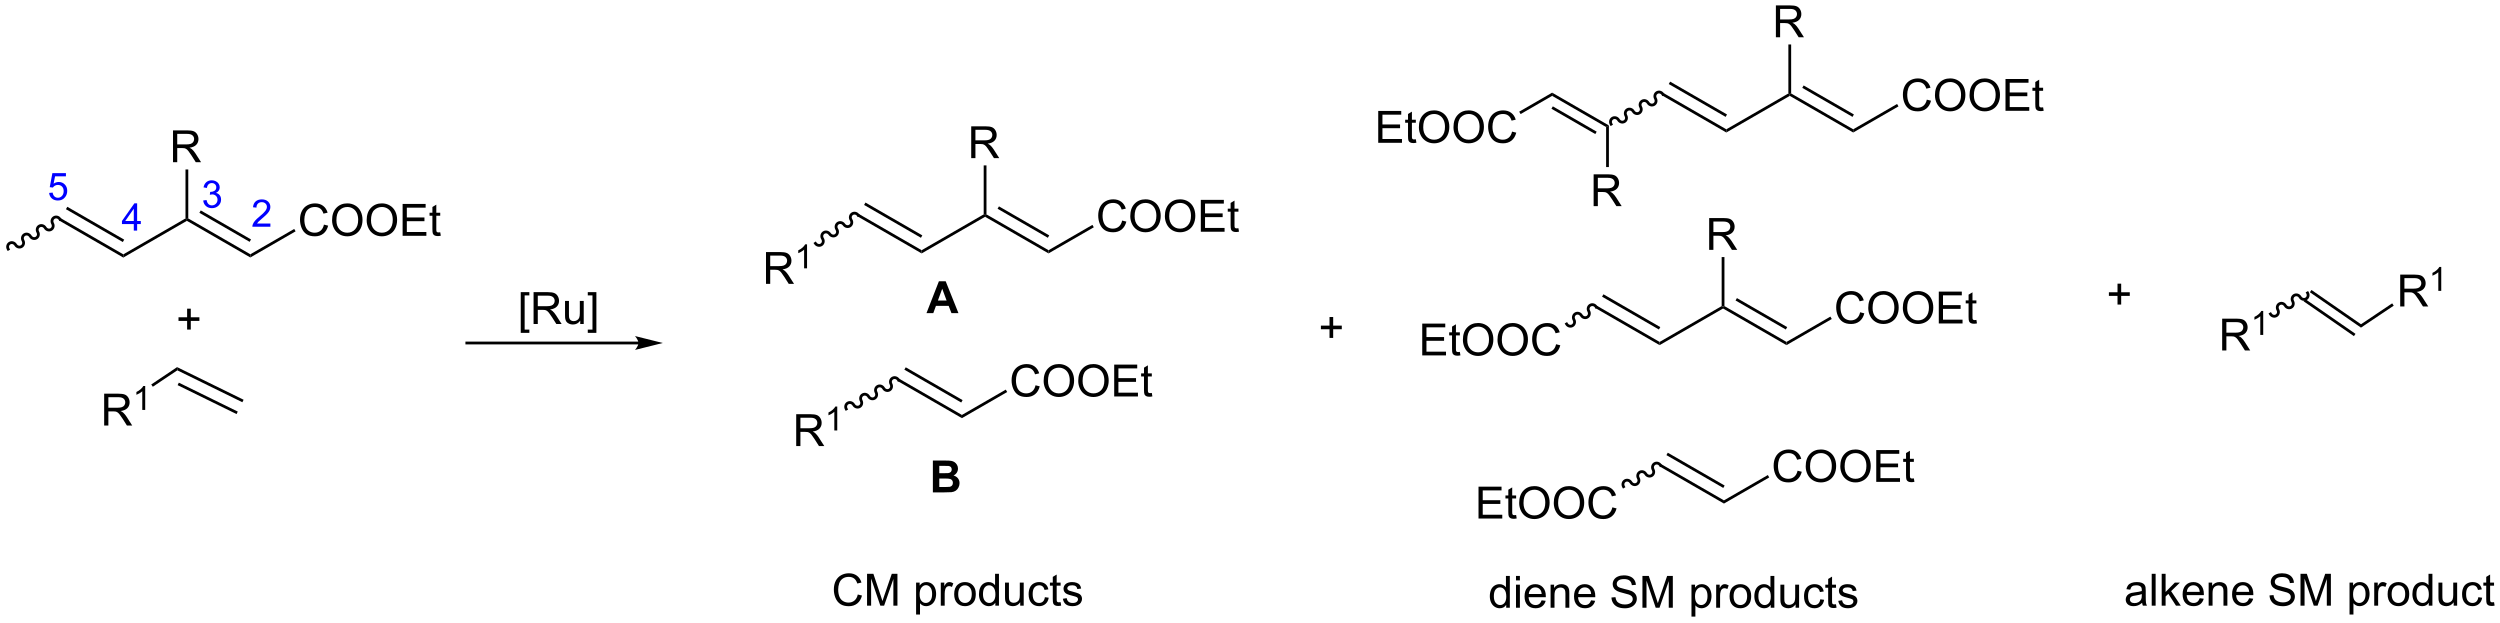 <?xml version="1.0" encoding="UTF-8"?>
<!DOCTYPE svg PUBLIC '-//W3C//DTD SVG 1.0//EN'
          'http://www.w3.org/TR/2001/REC-SVG-20010904/DTD/svg10.dtd'>
<svg stroke-dasharray="none" shape-rendering="auto" xmlns="http://www.w3.org/2000/svg" font-family="'Dialog'" text-rendering="auto" width="1024" fill-opacity="1" color-interpolation="auto" color-rendering="auto" preserveAspectRatio="xMidYMid meet" font-size="12px" viewBox="0 0 1024 255" fill="black" xmlns:xlink="http://www.w3.org/1999/xlink" stroke="black" image-rendering="auto" stroke-miterlimit="10" stroke-linecap="square" stroke-linejoin="miter" font-style="normal" stroke-width="1" height="255" stroke-dashoffset="0" font-weight="normal" stroke-opacity="1"
><!--Generated by the Batik Graphics2D SVG Generator--><defs id="genericDefs"
  /><g
  ><defs id="defs1"
    ><clipPath clipPathUnits="userSpaceOnUse" id="clipPath1"
      ><path d="M0.791 1.596 L463.37 1.596 L463.37 116.683 L0.791 116.683 L0.791 1.596 Z"
      /></clipPath
      ><clipPath clipPathUnits="userSpaceOnUse" id="clipPath2"
      ><path d="M7.01 34.873 L7.01 146.761 L456.727 146.761 L456.727 34.873 Z"
      /></clipPath
    ></defs
    ><g transform="scale(2.214,2.214) translate(-0.791,-1.596) matrix(1.029,0,0,1.029,-6.42,-34.275)"
    ><path d="M29.214 80.612 L29.214 81.189 L17.676 74.528 L17.926 74.094 ZM29.339 77.945 L19.112 72.04 L18.862 72.473 L29.089 78.378 Z" stroke="none" clip-path="url(#clipPath2)"
    /></g
    ><g transform="matrix(2.277,0,0,2.277,-15.963,-79.407)"
    ><path d="M52.041 80.612 L52.041 81.189 L40.628 74.6 L40.628 74.311 L40.878 74.167 ZM52.166 77.945 L43.125 72.725 L42.875 73.158 L51.916 78.378 Z" stroke="none" clip-path="url(#clipPath2)"
    /></g
    ><g transform="matrix(2.277,0,0,2.277,-15.963,-79.407)"
    ><path d="M40.378 74.167 L40.628 74.311 L40.628 74.6 L29.214 81.189 L29.214 80.612 Z" stroke="none" clip-path="url(#clipPath2)"
    /></g
    ><g transform="matrix(2.277,0,0,2.277,-15.963,-79.407)"
    ><path d="M65.283 75.278 L66.041 75.468 Q65.804 76.403 65.184 76.895 Q64.564 77.385 63.671 77.385 Q62.744 77.385 62.163 77.007 Q61.585 76.63 61.281 75.916 Q60.978 75.2 60.978 74.38 Q60.978 73.484 61.32 72.82 Q61.663 72.153 62.294 71.807 Q62.924 71.46 63.682 71.46 Q64.541 71.46 65.127 71.898 Q65.713 72.335 65.945 73.13 L65.197 73.304 Q64.999 72.679 64.619 72.395 Q64.242 72.109 63.666 72.109 Q63.007 72.109 62.562 72.427 Q62.119 72.742 61.94 73.276 Q61.76 73.809 61.76 74.374 Q61.76 75.106 61.973 75.651 Q62.187 76.195 62.635 76.466 Q63.085 76.734 63.609 76.734 Q64.244 76.734 64.684 76.367 Q65.127 75.999 65.283 75.278 ZM66.746 74.497 Q66.746 73.07 67.511 72.265 Q68.277 71.458 69.488 71.458 Q70.279 71.458 70.915 71.838 Q71.553 72.216 71.886 72.893 Q72.222 73.57 72.222 74.429 Q72.222 75.302 71.871 75.989 Q71.519 76.677 70.873 77.031 Q70.23 77.385 69.482 77.385 Q68.675 77.385 68.037 76.994 Q67.402 76.601 67.074 75.927 Q66.746 75.249 66.746 74.497 ZM67.527 74.507 Q67.527 75.544 68.081 76.14 Q68.639 76.734 69.48 76.734 Q70.334 76.734 70.886 76.132 Q71.441 75.531 71.441 74.427 Q71.441 73.726 71.204 73.205 Q70.967 72.684 70.511 72.398 Q70.058 72.109 69.49 72.109 Q68.686 72.109 68.105 72.664 Q67.527 73.216 67.527 74.507 ZM72.968 74.497 Q72.968 73.07 73.734 72.265 Q74.499 71.458 75.71 71.458 Q76.502 71.458 77.137 71.838 Q77.775 72.216 78.109 72.893 Q78.445 73.57 78.445 74.429 Q78.445 75.302 78.093 75.989 Q77.742 76.677 77.096 77.031 Q76.453 77.385 75.705 77.385 Q74.898 77.385 74.26 76.994 Q73.624 76.601 73.296 75.927 Q72.968 75.249 72.968 74.497 ZM73.749 74.507 Q73.749 75.544 74.304 76.14 Q74.861 76.734 75.703 76.734 Q76.557 76.734 77.109 76.132 Q77.663 75.531 77.663 74.427 Q77.663 73.726 77.427 73.205 Q77.189 72.684 76.734 72.398 Q76.281 72.109 75.713 72.109 Q74.908 72.109 74.328 72.664 Q73.749 73.216 73.749 74.507 ZM79.436 77.286 L79.436 71.559 L83.576 71.559 L83.576 72.234 L80.193 72.234 L80.193 73.989 L83.363 73.989 L83.363 74.661 L80.193 74.661 L80.193 76.609 L83.709 76.609 L83.709 77.286 L79.436 77.286 ZM86.201 76.656 L86.303 77.278 Q86.006 77.341 85.772 77.341 Q85.389 77.341 85.178 77.221 Q84.967 77.099 84.881 76.901 Q84.795 76.703 84.795 76.07 L84.795 73.684 L84.279 73.684 L84.279 73.138 L84.795 73.138 L84.795 72.109 L85.496 71.687 L85.496 73.138 L86.201 73.138 L86.201 73.684 L85.496 73.684 L85.496 76.109 Q85.496 76.411 85.532 76.497 Q85.568 76.583 85.652 76.635 Q85.738 76.684 85.894 76.684 Q86.011 76.684 86.201 76.656 Z" stroke="none" clip-path="url(#clipPath2)"
    /></g
    ><g transform="matrix(2.277,0,0,2.277,-15.963,-79.407)"
    ><path d="M59.935 76.055 L60.185 76.488 L52.041 81.189 L52.041 80.612 Z" stroke="none" clip-path="url(#clipPath2)"
    /></g
    ><g transform="matrix(2.277,0,0,2.277,-15.963,-79.407)"
    ><path d="M50.828 106.782 L50.608 107.231 L38.906 101.489 L38.867 100.913 ZM49.783 108.912 L39.181 103.709 L38.961 104.158 L49.563 109.361 Z" stroke="none" clip-path="url(#clipPath2)"
    /></g
    ><g transform="matrix(2.277,0,0,2.277,-15.963,-79.407)"
    ><path d="M144.803 85.943 L144.803 80.216 L147.342 80.216 Q148.108 80.216 148.506 80.37 Q148.905 80.524 149.142 80.914 Q149.381 81.305 149.381 81.779 Q149.381 82.388 148.985 82.808 Q148.592 83.224 147.767 83.336 Q148.069 83.482 148.225 83.623 Q148.556 83.927 148.852 84.383 L149.85 85.943 L148.897 85.943 L148.139 84.75 Q147.806 84.235 147.589 83.961 Q147.376 83.688 147.207 83.578 Q147.037 83.469 146.86 83.427 Q146.733 83.399 146.438 83.399 L145.561 83.399 L145.561 85.943 L144.803 85.943 ZM145.561 82.742 L147.188 82.742 Q147.709 82.742 148.001 82.636 Q148.295 82.529 148.446 82.292 Q148.6 82.055 148.6 81.779 Q148.6 81.373 148.303 81.112 Q148.009 80.849 147.373 80.849 L145.561 80.849 L145.561 82.742 Z" stroke="none" clip-path="url(#clipPath2)"
    /></g
    ><g transform="matrix(2.277,0,0,2.277,-15.963,-79.407)"
    ><path d="M152.186 83.143 L151.659 83.143 L151.659 79.782 Q151.468 79.963 151.159 80.145 Q150.851 80.326 150.604 80.418 L150.604 79.909 Q151.046 79.7 151.376 79.405 Q151.708 79.108 151.847 78.83 L152.186 78.83 L152.186 83.143 Z" stroke="none" clip-path="url(#clipPath2)"
    /></g
    ><g transform="matrix(2.277,0,0,2.277,-15.963,-79.407)"
    ><path d="M172.8 79.882 L172.8 80.459 L161.261 73.797 L161.511 73.364 ZM172.925 77.215 L162.697 71.31 L162.447 71.743 L172.675 77.648 Z" stroke="none" clip-path="url(#clipPath2)"
    /></g
    ><g transform="matrix(2.277,0,0,2.277,-15.963,-79.407)"
    ><path d="M195.627 79.882 L195.627 80.459 L184.213 73.87 L184.213 73.581 L184.463 73.436 ZM195.752 77.215 L186.71 71.995 L186.46 72.428 L195.502 77.648 Z" stroke="none" clip-path="url(#clipPath2)"
    /></g
    ><g transform="matrix(2.277,0,0,2.277,-15.963,-79.407)"
    ><path d="M183.963 73.436 L184.213 73.581 L184.213 73.87 L172.8 80.459 L172.8 79.882 Z" stroke="none" clip-path="url(#clipPath2)"
    /></g
    ><g transform="matrix(2.277,0,0,2.277,-15.963,-79.407)"
    ><path d="M208.869 74.548 L209.626 74.738 Q209.389 75.673 208.77 76.165 Q208.15 76.655 207.257 76.655 Q206.33 76.655 205.749 76.277 Q205.171 75.9 204.866 75.186 Q204.564 74.47 204.564 73.65 Q204.564 72.754 204.905 72.09 Q205.249 71.423 205.879 71.077 Q206.509 70.73 207.267 70.73 Q208.126 70.73 208.712 71.168 Q209.298 71.605 209.53 72.4 L208.783 72.574 Q208.585 71.949 208.205 71.665 Q207.827 71.379 207.251 71.379 Q206.593 71.379 206.147 71.696 Q205.705 72.011 205.525 72.545 Q205.345 73.079 205.345 73.644 Q205.345 74.376 205.559 74.92 Q205.772 75.465 206.22 75.736 Q206.671 76.004 207.194 76.004 Q207.83 76.004 208.27 75.636 Q208.712 75.269 208.869 74.548 ZM210.331 73.767 Q210.331 72.34 211.096 71.535 Q211.862 70.728 213.073 70.728 Q213.865 70.728 214.5 71.108 Q215.138 71.486 215.471 72.163 Q215.807 72.84 215.807 73.699 Q215.807 74.571 215.456 75.259 Q215.104 75.946 214.458 76.301 Q213.815 76.655 213.068 76.655 Q212.261 76.655 211.623 76.264 Q210.987 75.871 210.659 75.196 Q210.331 74.519 210.331 73.767 ZM211.112 73.777 Q211.112 74.814 211.667 75.41 Q212.224 76.004 213.065 76.004 Q213.919 76.004 214.471 75.402 Q215.026 74.801 215.026 73.696 Q215.026 72.996 214.789 72.475 Q214.552 71.954 214.096 71.668 Q213.643 71.379 213.076 71.379 Q212.271 71.379 211.69 71.933 Q211.112 72.486 211.112 73.777 ZM216.554 73.767 Q216.554 72.34 217.319 71.535 Q218.085 70.728 219.296 70.728 Q220.087 70.728 220.723 71.108 Q221.361 71.486 221.694 72.163 Q222.03 72.84 222.03 73.699 Q222.03 74.571 221.679 75.259 Q221.327 75.946 220.681 76.301 Q220.038 76.655 219.291 76.655 Q218.483 76.655 217.845 76.264 Q217.21 75.871 216.882 75.196 Q216.554 74.519 216.554 73.767 ZM217.335 73.777 Q217.335 74.814 217.889 75.41 Q218.447 76.004 219.288 76.004 Q220.142 76.004 220.694 75.402 Q221.249 74.801 221.249 73.696 Q221.249 72.996 221.012 72.475 Q220.775 71.954 220.319 71.668 Q219.866 71.379 219.298 71.379 Q218.494 71.379 217.913 71.933 Q217.335 72.486 217.335 73.777 ZM223.021 76.556 L223.021 70.829 L227.162 70.829 L227.162 71.504 L223.779 71.504 L223.779 73.259 L226.948 73.259 L226.948 73.931 L223.779 73.931 L223.779 75.879 L227.294 75.879 L227.294 76.556 L223.021 76.556 ZM229.787 75.926 L229.888 76.548 Q229.591 76.611 229.357 76.611 Q228.974 76.611 228.763 76.491 Q228.552 76.368 228.466 76.17 Q228.38 75.972 228.38 75.34 L228.38 72.954 L227.865 72.954 L227.865 72.407 L228.38 72.407 L228.38 71.379 L229.081 70.957 L229.081 72.407 L229.787 72.407 L229.787 72.954 L229.081 72.954 L229.081 75.379 Q229.081 75.681 229.117 75.767 Q229.154 75.853 229.237 75.905 Q229.323 75.954 229.479 75.954 Q229.596 75.954 229.787 75.926 Z" stroke="none" clip-path="url(#clipPath2)"
    /></g
    ><g transform="matrix(2.277,0,0,2.277,-15.963,-79.407)"
    ><path d="M203.52 75.325 L203.77 75.758 L195.627 80.459 L195.627 79.882 Z" stroke="none" clip-path="url(#clipPath2)"
    /></g
    ><g transform="matrix(2.277,0,0,2.277,-15.963,-79.407)"
    ><path d="M150.237 115.109 L150.237 109.383 L152.776 109.383 Q153.541 109.383 153.94 109.536 Q154.338 109.69 154.575 110.081 Q154.815 110.471 154.815 110.945 Q154.815 111.555 154.419 111.974 Q154.026 112.39 153.2 112.502 Q153.502 112.648 153.659 112.789 Q153.989 113.094 154.286 113.549 L155.284 115.109 L154.33 115.109 L153.572 113.916 Q153.239 113.401 153.023 113.127 Q152.81 112.854 152.64 112.745 Q152.471 112.635 152.294 112.594 Q152.166 112.565 151.872 112.565 L150.994 112.565 L150.994 115.109 L150.237 115.109 ZM150.994 111.909 L152.622 111.909 Q153.143 111.909 153.435 111.802 Q153.729 111.695 153.88 111.458 Q154.034 111.221 154.034 110.945 Q154.034 110.539 153.737 110.278 Q153.442 110.015 152.807 110.015 L150.994 110.015 L150.994 111.909 Z" stroke="none" clip-path="url(#clipPath2)"
    /></g
    ><g transform="matrix(2.277,0,0,2.277,-15.963,-79.407)"
    ><path d="M157.62 112.309 L157.093 112.309 L157.093 108.948 Q156.901 109.129 156.593 109.311 Q156.284 109.493 156.038 109.585 L156.038 109.075 Q156.479 108.866 156.81 108.571 Q157.142 108.274 157.28 107.997 L157.62 107.997 L157.62 112.309 Z" stroke="none" clip-path="url(#clipPath2)"
    /></g
    ><g transform="matrix(2.277,0,0,2.277,-15.963,-79.407)"
    ><path d="M180.045 109.516 L180.045 110.094 L168.507 103.432 L168.757 102.999 ZM180.17 106.849 L169.943 100.944 L169.693 101.377 L179.92 107.282 Z" stroke="none" clip-path="url(#clipPath2)"
    /></g
    ><g transform="matrix(2.277,0,0,2.277,-15.963,-79.407)"
    ><path d="M193.287 104.182 L194.045 104.373 Q193.808 105.307 193.188 105.8 Q192.568 106.289 191.675 106.289 Q190.748 106.289 190.167 105.912 Q189.589 105.534 189.284 104.82 Q188.982 104.104 188.982 103.284 Q188.982 102.388 189.323 101.724 Q189.667 101.057 190.297 100.711 Q190.928 100.365 191.685 100.365 Q192.545 100.365 193.131 100.802 Q193.717 101.24 193.948 102.034 L193.201 102.208 Q193.003 101.583 192.623 101.3 Q192.245 101.013 191.67 101.013 Q191.011 101.013 190.566 101.331 Q190.123 101.646 189.943 102.18 Q189.764 102.714 189.764 103.279 Q189.764 104.01 189.977 104.555 Q190.191 105.099 190.639 105.37 Q191.089 105.638 191.613 105.638 Q192.248 105.638 192.688 105.271 Q193.131 104.904 193.287 104.182 ZM194.749 103.401 Q194.749 101.974 195.515 101.169 Q196.28 100.362 197.491 100.362 Q198.283 100.362 198.918 100.742 Q199.556 101.12 199.89 101.797 Q200.226 102.474 200.226 103.333 Q200.226 104.206 199.874 104.893 Q199.523 105.581 198.877 105.935 Q198.234 106.289 197.486 106.289 Q196.679 106.289 196.041 105.898 Q195.405 105.505 195.077 104.831 Q194.749 104.154 194.749 103.401 ZM195.53 103.412 Q195.53 104.448 196.085 105.044 Q196.643 105.638 197.484 105.638 Q198.338 105.638 198.89 105.037 Q199.445 104.435 199.445 103.331 Q199.445 102.63 199.208 102.109 Q198.971 101.589 198.515 101.302 Q198.062 101.013 197.494 101.013 Q196.689 101.013 196.109 101.568 Q195.53 102.12 195.53 103.412 ZM200.972 103.401 Q200.972 101.974 201.738 101.169 Q202.503 100.362 203.714 100.362 Q204.506 100.362 205.141 100.742 Q205.779 101.12 206.113 101.797 Q206.448 102.474 206.448 103.333 Q206.448 104.206 206.097 104.893 Q205.745 105.581 205.1 105.935 Q204.456 106.289 203.709 106.289 Q202.902 106.289 202.264 105.898 Q201.628 105.505 201.3 104.831 Q200.972 104.154 200.972 103.401 ZM201.753 103.412 Q201.753 104.448 202.308 105.044 Q202.865 105.638 203.706 105.638 Q204.56 105.638 205.113 105.037 Q205.667 104.435 205.667 103.331 Q205.667 102.63 205.43 102.109 Q205.193 101.589 204.738 101.302 Q204.284 101.013 203.717 101.013 Q202.912 101.013 202.331 101.568 Q201.753 102.12 201.753 103.412 ZM207.439 106.19 L207.439 100.464 L211.58 100.464 L211.58 101.138 L208.197 101.138 L208.197 102.893 L211.366 102.893 L211.366 103.565 L208.197 103.565 L208.197 105.513 L211.713 105.513 L211.713 106.19 L207.439 106.19 ZM214.205 105.56 L214.306 106.182 Q214.01 106.245 213.775 106.245 Q213.393 106.245 213.181 106.125 Q212.971 106.003 212.885 105.805 Q212.799 105.607 212.799 104.974 L212.799 102.589 L212.283 102.589 L212.283 102.042 L212.799 102.042 L212.799 101.013 L213.499 100.591 L213.499 102.042 L214.205 102.042 L214.205 102.589 L213.499 102.589 L213.499 105.013 Q213.499 105.315 213.536 105.401 Q213.572 105.487 213.655 105.539 Q213.741 105.589 213.898 105.589 Q214.015 105.589 214.205 105.56 Z" stroke="none" clip-path="url(#clipPath2)"
    /></g
    ><g transform="matrix(2.277,0,0,2.277,-15.963,-79.407)"
    ><path d="M187.938 104.959 L188.188 105.392 L180.045 110.094 L180.045 109.516 Z" stroke="none" clip-path="url(#clipPath2)"
    /></g
    ><g transform="matrix(2.277,0,0,2.277,-15.963,-79.407)"
    ><path d="M40.671 94.16 L40.671 92.6 L39.121 92.6 L39.121 91.948 L40.671 91.948 L40.671 90.4 L41.331 90.4 L41.331 91.948 L42.879 91.948 L42.879 92.6 L41.331 92.6 L41.331 94.16 L40.671 94.16 Z" stroke="none" clip-path="url(#clipPath2)"
    /></g
    ><g fill="blue" transform="matrix(2.277,0,0,2.277,-15.963,-79.407)" stroke="blue"
    ><path d="M55.65 75.084 L55.65 75.664 L52.408 75.664 Q52.401 75.446 52.48 75.245 Q52.602 74.915 52.874 74.594 Q53.148 74.273 53.664 73.851 Q54.462 73.196 54.743 72.812 Q55.024 72.429 55.024 72.088 Q55.024 71.731 54.767 71.485 Q54.513 71.238 54.101 71.238 Q53.666 71.238 53.405 71.499 Q53.144 71.76 53.142 72.221 L52.522 72.159 Q52.587 71.465 53.001 71.104 Q53.416 70.741 54.114 70.741 Q54.821 70.741 55.231 71.133 Q55.644 71.523 55.644 72.101 Q55.644 72.395 55.523 72.681 Q55.403 72.964 55.122 73.278 Q54.843 73.593 54.194 74.141 Q53.652 74.596 53.499 74.759 Q53.345 74.922 53.244 75.084 L55.65 75.084 Z" stroke="none" clip-path="url(#clipPath2)"
    /></g
    ><g fill="blue" transform="matrix(2.277,0,0,2.277,-15.963,-79.407)" stroke="blue"
    ><path d="M43.565 70.936 L44.167 70.856 Q44.272 71.369 44.519 71.594 Q44.769 71.819 45.128 71.819 Q45.552 71.819 45.844 71.525 Q46.138 71.231 46.138 70.796 Q46.138 70.381 45.866 70.114 Q45.596 69.844 45.177 69.844 Q45.008 69.844 44.753 69.911 L44.82 69.382 Q44.88 69.389 44.916 69.389 Q45.302 69.389 45.61 69.188 Q45.917 68.987 45.917 68.568 Q45.917 68.238 45.692 68.022 Q45.469 67.803 45.115 67.803 Q44.762 67.803 44.528 68.024 Q44.294 68.245 44.227 68.686 L43.625 68.579 Q43.737 67.973 44.127 67.641 Q44.519 67.308 45.101 67.308 Q45.503 67.308 45.839 67.48 Q46.178 67.652 46.357 67.951 Q46.535 68.247 46.535 68.582 Q46.535 68.901 46.363 69.161 Q46.194 69.422 45.859 69.576 Q46.294 69.677 46.535 69.993 Q46.776 70.308 46.776 70.782 Q46.776 71.425 46.308 71.873 Q45.839 72.319 45.124 72.319 Q44.479 72.319 44.051 71.935 Q43.625 71.55 43.565 70.936 Z" stroke="none" clip-path="url(#clipPath2)"
    /></g
    ><g fill="blue" transform="matrix(2.277,0,0,2.277,-15.963,-79.407)" stroke="blue"
    ><path d="M31.077 76.35 L31.077 75.175 L28.949 75.175 L28.949 74.625 L31.188 71.447 L31.679 71.447 L31.679 74.625 L32.341 74.625 L32.341 75.175 L31.679 75.175 L31.679 76.35 L31.077 76.35 ZM31.077 74.625 L31.077 72.413 L29.543 74.625 L31.077 74.625 Z" stroke="none" clip-path="url(#clipPath2)"
    /></g
    ><g fill="blue" transform="matrix(2.277,0,0,2.277,-15.963,-79.407)" stroke="blue"
    ><path d="M15.851 69.575 L16.483 69.521 Q16.554 69.983 16.808 70.215 Q17.064 70.447 17.426 70.447 Q17.861 70.447 18.162 70.119 Q18.463 69.791 18.463 69.249 Q18.463 68.734 18.173 68.438 Q17.885 68.139 17.417 68.139 Q17.125 68.139 16.891 68.272 Q16.657 68.404 16.523 68.614 L15.959 68.54 L16.433 66.023 L18.871 66.023 L18.871 66.598 L16.915 66.598 L16.65 67.916 Q17.091 67.608 17.577 67.608 Q18.22 67.608 18.661 68.054 Q19.103 68.498 19.103 69.196 Q19.103 69.862 18.715 70.346 Q18.242 70.944 17.426 70.944 Q16.757 70.944 16.333 70.569 Q15.912 70.192 15.851 69.575 Z" stroke="none" clip-path="url(#clipPath2)"
    /></g
    ><g transform="matrix(2.277,0,0,2.277,-15.963,-79.407)"
    ><path d="M179.42 91.197 L178.162 91.197 L177.662 89.895 L175.373 89.895 L174.899 91.197 L173.673 91.197 L175.905 85.471 L177.126 85.471 L179.42 91.197 ZM177.29 88.932 L176.501 86.807 L175.727 88.932 L177.29 88.932 Z" stroke="none" clip-path="url(#clipPath2)"
    /></g
    ><g transform="matrix(2.277,0,0,2.277,-15.963,-79.407)"
    ><path d="M174.821 117.721 L177.11 117.721 Q177.79 117.721 178.123 117.778 Q178.459 117.833 178.722 118.012 Q178.985 118.192 179.16 118.492 Q179.337 118.791 179.337 119.161 Q179.337 119.564 179.121 119.9 Q178.905 120.236 178.532 120.403 Q179.055 120.557 179.337 120.924 Q179.618 121.291 179.618 121.786 Q179.618 122.176 179.436 122.546 Q179.256 122.916 178.941 123.137 Q178.626 123.356 178.165 123.408 Q177.876 123.439 176.772 123.447 L174.821 123.447 L174.821 117.721 ZM175.977 118.674 L175.977 119.997 L176.735 119.997 Q177.412 119.997 177.576 119.978 Q177.873 119.942 178.042 119.773 Q178.212 119.603 178.212 119.325 Q178.212 119.059 178.066 118.895 Q177.92 118.728 177.631 118.692 Q177.459 118.674 176.641 118.674 L175.977 118.674 ZM175.977 120.95 L175.977 122.481 L177.048 122.481 Q177.673 122.481 177.842 122.447 Q178.1 122.4 178.261 122.218 Q178.423 122.036 178.423 121.731 Q178.423 121.473 178.298 121.293 Q178.173 121.114 177.936 121.033 Q177.701 120.95 176.912 120.95 L175.977 120.95 Z" stroke="none" clip-path="url(#clipPath2)"
    /></g
    ><g transform="matrix(2.277,0,0,2.277,-15.963,-79.407)"
    ><path d="M38.133 64.052 L38.133 58.326 L40.672 58.326 Q41.438 58.326 41.836 58.48 Q42.235 58.633 42.471 59.024 Q42.711 59.414 42.711 59.888 Q42.711 60.498 42.315 60.917 Q41.922 61.334 41.096 61.446 Q41.399 61.592 41.555 61.732 Q41.886 62.037 42.182 62.492 L43.18 64.052 L42.227 64.052 L41.469 62.86 Q41.136 62.344 40.919 62.071 Q40.706 61.797 40.537 61.688 Q40.367 61.578 40.19 61.537 Q40.063 61.508 39.768 61.508 L38.891 61.508 L38.891 64.052 L38.133 64.052 ZM38.891 60.852 L40.518 60.852 Q41.039 60.852 41.331 60.745 Q41.625 60.638 41.776 60.401 Q41.93 60.164 41.93 59.888 Q41.93 59.482 41.633 59.222 Q41.339 58.959 40.703 58.959 L38.891 58.959 L38.891 60.852 Z" stroke="none" clip-path="url(#clipPath2)"
    /></g
    ><g transform="matrix(2.277,0,0,2.277,-15.963,-79.407)"
    ><path d="M40.878 74.167 L40.628 74.311 L40.378 74.167 L40.378 65.352 L40.878 65.352 Z" stroke="none" clip-path="url(#clipPath2)"
    /></g
    ><g transform="matrix(2.277,0,0,2.277,-15.963,-79.407)"
    ><path d="M25.748 111.419 L25.748 105.692 L28.287 105.692 Q29.052 105.692 29.451 105.846 Q29.849 105.999 30.086 106.39 Q30.326 106.781 30.326 107.255 Q30.326 107.864 29.93 108.283 Q29.537 108.7 28.711 108.812 Q29.013 108.958 29.169 109.098 Q29.5 109.403 29.797 109.859 L30.794 111.419 L29.841 111.419 L29.084 110.226 Q28.75 109.71 28.534 109.437 Q28.32 109.163 28.151 109.054 Q27.982 108.945 27.805 108.903 Q27.677 108.874 27.383 108.874 L26.505 108.874 L26.505 111.419 L25.748 111.419 ZM26.505 108.218 L28.133 108.218 Q28.654 108.218 28.945 108.111 Q29.24 108.005 29.391 107.768 Q29.544 107.531 29.544 107.255 Q29.544 106.848 29.248 106.588 Q28.953 106.325 28.318 106.325 L26.505 106.325 L26.505 108.218 Z" stroke="none" clip-path="url(#clipPath2)"
    /></g
    ><g transform="matrix(2.277,0,0,2.277,-15.963,-79.407)"
    ><path d="M33.131 108.619 L32.604 108.619 L32.604 105.257 Q32.412 105.439 32.104 105.621 Q31.795 105.802 31.549 105.894 L31.549 105.384 Q31.99 105.175 32.321 104.88 Q32.653 104.584 32.791 104.306 L33.131 104.306 L33.131 108.619 Z" stroke="none" clip-path="url(#clipPath2)"
    /></g
    ><g transform="matrix(2.277,0,0,2.277,-15.963,-79.407)"
    ><path d="M38.867 100.913 L38.906 101.489 L34.5 104.445 L34.221 104.03 Z" stroke="none" clip-path="url(#clipPath2)"
    /></g
    ><g transform="matrix(2.277,0,0,2.277,-15.963,-79.407)"
    ><path d="M181.718 63.322 L181.718 57.596 L184.257 57.596 Q185.023 57.596 185.422 57.749 Q185.82 57.903 186.057 58.294 Q186.297 58.684 186.297 59.158 Q186.297 59.768 185.901 60.187 Q185.507 60.603 184.682 60.715 Q184.984 60.861 185.14 61.002 Q185.471 61.307 185.768 61.762 L186.765 63.322 L185.812 63.322 L185.054 62.13 Q184.721 61.614 184.505 61.34 Q184.291 61.067 184.122 60.958 Q183.953 60.848 183.776 60.807 Q183.648 60.778 183.354 60.778 L182.476 60.778 L182.476 63.322 L181.718 63.322 ZM182.476 60.122 L184.104 60.122 Q184.625 60.122 184.916 60.015 Q185.211 59.908 185.362 59.671 Q185.515 59.434 185.515 59.158 Q185.515 58.752 185.218 58.492 Q184.924 58.228 184.289 58.228 L182.476 58.228 L182.476 60.122 Z" stroke="none" clip-path="url(#clipPath2)"
    /></g
    ><g transform="matrix(2.277,0,0,2.277,-15.963,-79.407)"
    ><path d="M184.463 73.436 L184.213 73.581 L183.963 73.436 L183.963 64.622 L184.463 64.622 Z" stroke="none" clip-path="url(#clipPath2)"
    /></g
    ><g transform="matrix(2.277,0,0,2.277,-15.963,-79.407)"
    ><path d="M100.684 94.746 L100.684 87.428 L102.234 87.428 L102.234 88.009 L101.387 88.009 L101.387 94.163 L102.234 94.163 L102.234 94.746 L100.684 94.746 ZM102.993 93.155 L102.993 87.428 L105.532 87.428 Q106.297 87.428 106.696 87.582 Q107.094 87.736 107.331 88.126 Q107.571 88.517 107.571 88.991 Q107.571 89.6 107.175 90.019 Q106.782 90.436 105.956 90.548 Q106.258 90.694 106.415 90.835 Q106.745 91.139 107.042 91.595 L108.04 93.155 L107.087 93.155 L106.329 91.962 Q105.995 91.447 105.779 91.173 Q105.566 90.9 105.396 90.79 Q105.227 90.681 105.05 90.639 Q104.922 90.611 104.628 90.611 L103.751 90.611 L103.751 93.155 L102.993 93.155 ZM103.751 89.954 L105.378 89.954 Q105.899 89.954 106.191 89.848 Q106.485 89.741 106.636 89.504 Q106.79 89.267 106.79 88.991 Q106.79 88.585 106.493 88.324 Q106.198 88.061 105.563 88.061 L103.751 88.061 L103.751 89.954 ZM111.387 93.155 L111.387 92.546 Q110.903 93.249 110.07 93.249 Q109.702 93.249 109.385 93.108 Q109.067 92.967 108.911 92.754 Q108.757 92.54 108.695 92.233 Q108.653 92.025 108.653 91.577 L108.653 89.007 L109.356 89.007 L109.356 91.306 Q109.356 91.858 109.398 92.048 Q109.465 92.327 109.679 92.486 Q109.895 92.642 110.21 92.642 Q110.528 92.642 110.804 92.48 Q111.083 92.319 111.197 92.04 Q111.312 91.759 111.312 91.228 L111.312 89.007 L112.015 89.007 L112.015 93.155 L111.387 93.155 ZM114.292 94.746 L112.743 94.746 L112.743 94.163 L113.589 94.163 L113.589 88.009 L112.743 88.009 L112.743 87.428 L114.292 87.428 L114.292 94.746 Z" stroke="none" clip-path="url(#clipPath2)"
    /></g
    ><g transform="matrix(2.277,0,0,2.277,-15.963,-79.407)"
    ><path d="M121.86 96.322 L90.985 96.322 L90.735 96.322 L90.735 96.822 L90.985 96.822 L121.86 96.822 L122.11 96.822 L122.11 96.322 L121.86 96.322 ZM126.235 96.572 L121.235 95.322 C121.235 95.322 121.86 96.025 121.86 96.572 C121.86 97.119 121.235 97.822 121.235 97.822 Z" stroke="none" clip-path="url(#clipPath2)"
    /></g
    ><g transform="matrix(2.277,0,0,2.277,-15.963,-79.407)"
    ><path d="M246.171 95.66 L246.171 94.1 L244.621 94.1 L244.621 93.448 L246.171 93.448 L246.171 91.9 L246.831 91.9 L246.831 93.448 L248.379 93.448 L248.379 94.1 L246.831 94.1 L246.831 95.66 L246.171 95.66 Z" stroke="none" clip-path="url(#clipPath2)"
    /></g
    ><g transform="matrix(2.277,0,0,2.277,-15.963,-79.407)"
    ><path d="M317.55 58.132 L317.55 58.709 L306.011 52.047 L306.261 51.614 ZM317.675 55.465 L307.447 49.56 L307.197 49.993 L317.425 55.898 Z" stroke="none" clip-path="url(#clipPath2)"
    /></g
    ><g transform="matrix(2.277,0,0,2.277,-15.963,-79.407)"
    ><path d="M340.377 58.132 L340.377 58.709 L328.963 52.12 L328.963 51.831 L329.213 51.687 ZM340.502 55.465 L331.461 50.245 L331.211 50.678 L340.252 55.898 Z" stroke="none" clip-path="url(#clipPath2)"
    /></g
    ><g transform="matrix(2.277,0,0,2.277,-15.963,-79.407)"
    ><path d="M328.713 51.687 L328.963 51.831 L328.963 52.12 L317.55 58.709 L317.55 58.132 Z" stroke="none" clip-path="url(#clipPath2)"
    /></g
    ><g transform="matrix(2.277,0,0,2.277,-15.963,-79.407)"
    ><path d="M353.619 52.798 L354.376 52.988 Q354.139 53.923 353.52 54.415 Q352.9 54.905 352.007 54.905 Q351.08 54.905 350.499 54.527 Q349.921 54.15 349.616 53.436 Q349.314 52.72 349.314 51.9 Q349.314 51.004 349.655 50.34 Q349.999 49.673 350.629 49.327 Q351.259 48.98 352.017 48.98 Q352.876 48.98 353.462 49.418 Q354.048 49.855 354.28 50.65 L353.533 50.824 Q353.335 50.199 352.955 49.915 Q352.577 49.629 352.001 49.629 Q351.343 49.629 350.897 49.946 Q350.455 50.261 350.275 50.795 Q350.095 51.329 350.095 51.894 Q350.095 52.626 350.309 53.17 Q350.522 53.715 350.97 53.986 Q351.421 54.254 351.944 54.254 Q352.58 54.254 353.02 53.886 Q353.462 53.519 353.619 52.798 ZM355.081 52.017 Q355.081 50.59 355.846 49.785 Q356.612 48.978 357.823 48.978 Q358.615 48.978 359.25 49.358 Q359.888 49.736 360.221 50.413 Q360.557 51.09 360.557 51.949 Q360.557 52.821 360.206 53.509 Q359.854 54.196 359.209 54.551 Q358.565 54.905 357.818 54.905 Q357.011 54.905 356.373 54.514 Q355.737 54.121 355.409 53.446 Q355.081 52.769 355.081 52.017 ZM355.862 52.027 Q355.862 53.064 356.417 53.66 Q356.974 54.254 357.815 54.254 Q358.669 54.254 359.221 53.652 Q359.776 53.051 359.776 51.946 Q359.776 51.246 359.539 50.725 Q359.302 50.204 358.846 49.918 Q358.393 49.629 357.826 49.629 Q357.021 49.629 356.44 50.183 Q355.862 50.736 355.862 52.027 ZM361.303 52.017 Q361.303 50.59 362.069 49.785 Q362.835 48.978 364.046 48.978 Q364.837 48.978 365.473 49.358 Q366.111 49.736 366.444 50.413 Q366.78 51.09 366.78 51.949 Q366.78 52.821 366.428 53.509 Q366.077 54.196 365.431 54.551 Q364.788 54.905 364.041 54.905 Q363.233 54.905 362.595 54.514 Q361.96 54.121 361.632 53.446 Q361.303 52.769 361.303 52.017 ZM362.085 52.027 Q362.085 53.064 362.639 53.66 Q363.197 54.254 364.038 54.254 Q364.892 54.254 365.444 53.652 Q365.999 53.051 365.999 51.946 Q365.999 51.246 365.762 50.725 Q365.525 50.204 365.069 49.918 Q364.616 49.629 364.048 49.629 Q363.244 49.629 362.663 50.183 Q362.085 50.736 362.085 52.027 ZM367.771 54.806 L367.771 49.079 L371.912 49.079 L371.912 49.754 L368.529 49.754 L368.529 51.509 L371.698 51.509 L371.698 52.181 L368.529 52.181 L368.529 54.129 L372.044 54.129 L372.044 54.806 L367.771 54.806 ZM374.537 54.176 L374.638 54.798 Q374.341 54.861 374.107 54.861 Q373.724 54.861 373.513 54.741 Q373.302 54.618 373.216 54.42 Q373.13 54.222 373.13 53.59 L373.13 51.204 L372.615 51.204 L372.615 50.657 L373.13 50.657 L373.13 49.629 L373.831 49.207 L373.831 50.657 L374.537 50.657 L374.537 51.204 L373.831 51.204 L373.831 53.629 Q373.831 53.931 373.867 54.017 Q373.904 54.103 373.987 54.155 Q374.073 54.204 374.229 54.204 Q374.346 54.204 374.537 54.176 Z" stroke="none" clip-path="url(#clipPath2)"
    /></g
    ><g transform="matrix(2.277,0,0,2.277,-15.963,-79.407)"
    ><path d="M348.27 53.575 L348.52 54.008 L340.377 58.709 L340.377 58.132 Z" stroke="none" clip-path="url(#clipPath2)"
    /></g
    ><g transform="matrix(2.277,0,0,2.277,-15.963,-79.407)"
    ><path d="M326.468 41.572 L326.468 35.846 L329.007 35.846 Q329.773 35.846 330.171 35.999 Q330.57 36.153 330.807 36.544 Q331.046 36.934 331.046 37.408 Q331.046 38.018 330.651 38.437 Q330.257 38.853 329.432 38.965 Q329.734 39.111 329.89 39.252 Q330.221 39.557 330.518 40.012 L331.515 41.572 L330.562 41.572 L329.804 40.38 Q329.471 39.864 329.255 39.59 Q329.041 39.317 328.872 39.208 Q328.703 39.098 328.526 39.057 Q328.398 39.028 328.104 39.028 L327.226 39.028 L327.226 41.572 L326.468 41.572 ZM327.226 38.372 L328.854 38.372 Q329.375 38.372 329.666 38.265 Q329.961 38.158 330.112 37.921 Q330.265 37.684 330.265 37.408 Q330.265 37.002 329.968 36.742 Q329.674 36.478 329.039 36.478 L327.226 36.478 L327.226 38.372 Z" stroke="none" clip-path="url(#clipPath2)"
    /></g
    ><g transform="matrix(2.277,0,0,2.277,-15.963,-79.407)"
    ><path d="M329.213 51.687 L328.963 51.831 L328.713 51.687 L328.713 42.872 L329.213 42.872 Z" stroke="none" clip-path="url(#clipPath2)"
    /></g
    ><g transform="matrix(2.277,0,0,2.277,-15.963,-79.407)"
    ><path d="M306.353 51.706 C306.063 51.204 305.433 51.024 304.946 51.305 C304.459 51.587 304.299 52.221 304.589 52.724 C304.741 52.987 304.663 53.316 304.416 53.459 C304.168 53.602 303.844 53.505 303.692 53.242 C303.402 52.74 302.772 52.56 302.286 52.841 C301.799 53.123 301.639 53.757 301.929 54.26 C302.081 54.523 302.003 54.852 301.755 54.995 C301.508 55.138 301.184 55.041 301.032 54.778 C300.742 54.276 300.112 54.096 299.625 54.377 C299.138 54.658 298.978 55.293 299.268 55.796 C299.42 56.059 299.343 56.388 299.095 56.531 C298.847 56.674 298.523 56.577 298.371 56.314 C298.081 55.812 297.452 55.632 296.965 55.913 C296.478 56.194 296.318 56.829 296.608 57.332 L296.733 57.548 L297.166 57.298 L297.041 57.082 C296.889 56.819 296.967 56.49 297.214 56.346 C297.462 56.203 297.786 56.301 297.938 56.564 C298.228 57.066 298.858 57.245 299.345 56.964 C299.832 56.683 299.991 56.048 299.702 55.546 C299.55 55.283 299.627 54.954 299.875 54.811 C300.123 54.667 300.447 54.765 300.599 55.028 C300.888 55.53 301.518 55.709 302.005 55.428 C302.492 55.147 302.652 54.512 302.362 54.01 C302.21 53.747 302.288 53.418 302.535 53.275 C302.783 53.132 303.107 53.229 303.259 53.492 C303.549 53.994 304.178 54.173 304.666 53.892 C305.152 53.611 305.312 52.976 305.022 52.474 C304.87 52.211 304.948 51.882 305.196 51.739 C305.443 51.596 305.767 51.693 305.919 51.956 L306.044 52.172 L306.477 51.922 L306.353 51.706 Z" stroke="none" clip-path="url(#clipPath2)"
    /></g
    ><g transform="matrix(2.277,0,0,2.277,-15.963,-79.407)"
    ><path d="M296.427 57.437 L295.927 57.725 L286.217 52.12 L286.217 51.542 ZM294.232 58.559 L286.342 54.005 L286.092 54.438 L293.982 58.992 Z" stroke="none" clip-path="url(#clipPath2)"
    /></g
    ><g transform="matrix(2.277,0,0,2.277,-15.963,-79.407)"
    ><path d="M254.934 60.556 L254.934 54.829 L259.074 54.829 L259.074 55.504 L255.692 55.504 L255.692 57.259 L258.861 57.259 L258.861 57.931 L255.692 57.931 L255.692 59.879 L259.207 59.879 L259.207 60.556 L254.934 60.556 ZM261.699 59.926 L261.801 60.548 Q261.504 60.611 261.27 60.611 Q260.887 60.611 260.676 60.491 Q260.465 60.368 260.379 60.17 Q260.293 59.972 260.293 59.34 L260.293 56.954 L259.778 56.954 L259.778 56.407 L260.293 56.407 L260.293 55.379 L260.994 54.957 L260.994 56.407 L261.699 56.407 L261.699 56.954 L260.994 56.954 L260.994 59.379 Q260.994 59.681 261.03 59.767 Q261.067 59.853 261.15 59.905 Q261.236 59.954 261.392 59.954 Q261.509 59.954 261.699 59.926 ZM262.248 57.767 Q262.248 56.34 263.013 55.535 Q263.779 54.728 264.99 54.728 Q265.781 54.728 266.417 55.108 Q267.055 55.486 267.388 56.163 Q267.724 56.84 267.724 57.699 Q267.724 58.571 267.373 59.259 Q267.021 59.946 266.375 60.301 Q265.732 60.655 264.985 60.655 Q264.177 60.655 263.539 60.264 Q262.904 59.871 262.576 59.196 Q262.248 58.519 262.248 57.767 ZM263.029 57.777 Q263.029 58.814 263.584 59.41 Q264.141 60.004 264.982 60.004 Q265.836 60.004 266.388 59.402 Q266.943 58.801 266.943 57.696 Q266.943 56.996 266.706 56.475 Q266.469 55.954 266.013 55.668 Q265.56 55.379 264.992 55.379 Q264.188 55.379 263.607 55.933 Q263.029 56.486 263.029 57.777 ZM268.47 57.767 Q268.47 56.34 269.236 55.535 Q270.002 54.728 271.212 54.728 Q272.004 54.728 272.639 55.108 Q273.278 55.486 273.611 56.163 Q273.947 56.84 273.947 57.699 Q273.947 58.571 273.595 59.259 Q273.244 59.946 272.598 60.301 Q271.955 60.655 271.207 60.655 Q270.4 60.655 269.762 60.264 Q269.127 59.871 268.798 59.196 Q268.47 58.519 268.47 57.767 ZM269.252 57.777 Q269.252 58.814 269.806 59.41 Q270.363 60.004 271.205 60.004 Q272.059 60.004 272.611 59.402 Q273.166 58.801 273.166 57.696 Q273.166 56.996 272.929 56.475 Q272.692 55.954 272.236 55.668 Q271.783 55.379 271.215 55.379 Q270.41 55.379 269.83 55.933 Q269.252 56.486 269.252 57.777 ZM279.008 58.548 L279.766 58.738 Q279.529 59.673 278.909 60.165 Q278.289 60.655 277.396 60.655 Q276.469 60.655 275.888 60.277 Q275.31 59.9 275.005 59.186 Q274.703 58.47 274.703 57.65 Q274.703 56.754 275.045 56.09 Q275.388 55.423 276.018 55.077 Q276.649 54.73 277.406 54.73 Q278.266 54.73 278.852 55.168 Q279.438 55.605 279.67 56.4 L278.922 56.574 Q278.724 55.949 278.344 55.665 Q277.966 55.379 277.391 55.379 Q276.732 55.379 276.287 55.696 Q275.844 56.011 275.664 56.545 Q275.485 57.079 275.485 57.644 Q275.485 58.376 275.698 58.92 Q275.912 59.465 276.36 59.736 Q276.81 60.004 277.334 60.004 Q277.969 60.004 278.409 59.636 Q278.852 59.269 279.008 58.548 Z" stroke="none" clip-path="url(#clipPath2)"
    /></g
    ><g transform="matrix(2.277,0,0,2.277,-15.963,-79.407)"
    ><path d="M286.217 51.542 L286.217 52.12 L280.545 55.395 L280.295 54.962 Z" stroke="none" clip-path="url(#clipPath2)"
    /></g
    ><g transform="matrix(2.277,0,0,2.277,-15.963,-79.407)"
    ><path d="M293.682 71.956 L293.682 66.229 L296.221 66.229 Q296.986 66.229 297.385 66.383 Q297.783 66.537 298.02 66.927 Q298.26 67.318 298.26 67.792 Q298.26 68.401 297.864 68.82 Q297.471 69.237 296.645 69.349 Q296.947 69.495 297.104 69.635 Q297.434 69.94 297.731 70.396 L298.729 71.956 L297.776 71.956 L297.018 70.763 Q296.684 70.248 296.468 69.974 Q296.255 69.701 296.085 69.591 Q295.916 69.482 295.739 69.44 Q295.611 69.412 295.317 69.412 L294.44 69.412 L294.44 71.956 L293.682 71.956 ZM294.44 68.755 L296.067 68.755 Q296.588 68.755 296.88 68.648 Q297.174 68.542 297.325 68.305 Q297.479 68.068 297.479 67.792 Q297.479 67.385 297.182 67.125 Q296.887 66.862 296.252 66.862 L294.44 66.862 L294.44 68.755 Z" stroke="none" clip-path="url(#clipPath2)"
    /></g
    ><g transform="matrix(2.277,0,0,2.277,-15.963,-79.407)"
    ><path d="M295.927 57.725 L296.427 57.437 L296.427 64.921 L295.927 64.921 Z" stroke="none" clip-path="url(#clipPath2)"
    /></g
    ><g transform="matrix(2.277,0,0,2.277,-15.963,-79.407)"
    ><path d="M305.55 96.382 L305.55 96.959 L294.011 90.297 L294.261 89.864 ZM305.675 93.715 L295.447 87.81 L295.197 88.243 L305.425 94.148 Z" stroke="none" clip-path="url(#clipPath2)"
    /></g
    ><g transform="matrix(2.277,0,0,2.277,-15.963,-79.407)"
    ><path d="M328.377 96.382 L328.377 96.959 L316.963 90.37 L316.963 90.081 L317.213 89.936 ZM328.502 93.715 L319.461 88.495 L319.211 88.928 L328.252 94.148 Z" stroke="none" clip-path="url(#clipPath2)"
    /></g
    ><g transform="matrix(2.277,0,0,2.277,-15.963,-79.407)"
    ><path d="M316.713 89.936 L316.963 90.081 L316.963 90.37 L305.55 96.959 L305.55 96.382 Z" stroke="none" clip-path="url(#clipPath2)"
    /></g
    ><g transform="matrix(2.277,0,0,2.277,-15.963,-79.407)"
    ><path d="M341.619 91.048 L342.376 91.238 Q342.139 92.173 341.52 92.665 Q340.9 93.155 340.007 93.155 Q339.08 93.155 338.499 92.777 Q337.921 92.4 337.616 91.686 Q337.314 90.97 337.314 90.15 Q337.314 89.254 337.655 88.59 Q337.999 87.923 338.629 87.577 Q339.259 87.23 340.017 87.23 Q340.876 87.23 341.462 87.668 Q342.048 88.105 342.28 88.9 L341.533 89.074 Q341.335 88.449 340.955 88.165 Q340.577 87.879 340.001 87.879 Q339.343 87.879 338.897 88.196 Q338.455 88.511 338.275 89.045 Q338.095 89.579 338.095 90.144 Q338.095 90.876 338.309 91.42 Q338.522 91.965 338.97 92.236 Q339.421 92.504 339.944 92.504 Q340.58 92.504 341.02 92.136 Q341.462 91.769 341.619 91.048 ZM343.081 90.267 Q343.081 88.84 343.846 88.035 Q344.612 87.228 345.823 87.228 Q346.615 87.228 347.25 87.608 Q347.888 87.986 348.221 88.663 Q348.557 89.34 348.557 90.199 Q348.557 91.071 348.206 91.759 Q347.854 92.446 347.209 92.801 Q346.565 93.155 345.818 93.155 Q345.011 93.155 344.373 92.764 Q343.737 92.371 343.409 91.696 Q343.081 91.019 343.081 90.267 ZM343.862 90.277 Q343.862 91.314 344.417 91.91 Q344.974 92.504 345.815 92.504 Q346.669 92.504 347.221 91.902 Q347.776 91.301 347.776 90.196 Q347.776 89.496 347.539 88.975 Q347.302 88.454 346.846 88.168 Q346.393 87.879 345.826 87.879 Q345.021 87.879 344.44 88.433 Q343.862 88.986 343.862 90.277 ZM349.303 90.267 Q349.303 88.84 350.069 88.035 Q350.835 87.228 352.046 87.228 Q352.837 87.228 353.473 87.608 Q354.111 87.986 354.444 88.663 Q354.78 89.34 354.78 90.199 Q354.78 91.071 354.428 91.759 Q354.077 92.446 353.431 92.801 Q352.788 93.155 352.041 93.155 Q351.233 93.155 350.595 92.764 Q349.96 92.371 349.632 91.696 Q349.303 91.019 349.303 90.267 ZM350.085 90.277 Q350.085 91.314 350.639 91.91 Q351.197 92.504 352.038 92.504 Q352.892 92.504 353.444 91.902 Q353.999 91.301 353.999 90.196 Q353.999 89.496 353.762 88.975 Q353.525 88.454 353.069 88.168 Q352.616 87.879 352.048 87.879 Q351.244 87.879 350.663 88.433 Q350.085 88.986 350.085 90.277 ZM355.771 93.056 L355.771 87.329 L359.912 87.329 L359.912 88.004 L356.529 88.004 L356.529 89.759 L359.698 89.759 L359.698 90.431 L356.529 90.431 L356.529 92.379 L360.044 92.379 L360.044 93.056 L355.771 93.056 ZM362.537 92.426 L362.638 93.048 Q362.341 93.111 362.107 93.111 Q361.724 93.111 361.513 92.991 Q361.302 92.868 361.216 92.67 Q361.13 92.472 361.13 91.84 L361.13 89.454 L360.615 89.454 L360.615 88.907 L361.13 88.907 L361.13 87.879 L361.831 87.457 L361.831 88.907 L362.537 88.907 L362.537 89.454 L361.831 89.454 L361.831 91.879 Q361.831 92.181 361.867 92.267 Q361.904 92.353 361.987 92.405 Q362.073 92.454 362.229 92.454 Q362.346 92.454 362.537 92.426 Z" stroke="none" clip-path="url(#clipPath2)"
    /></g
    ><g transform="matrix(2.277,0,0,2.277,-15.963,-79.407)"
    ><path d="M336.27 91.825 L336.52 92.258 L328.377 96.959 L328.377 96.382 Z" stroke="none" clip-path="url(#clipPath2)"
    /></g
    ><g transform="matrix(2.277,0,0,2.277,-15.963,-79.407)"
    ><path d="M314.468 79.822 L314.468 74.096 L317.007 74.096 Q317.773 74.096 318.171 74.249 Q318.57 74.403 318.807 74.794 Q319.046 75.184 319.046 75.658 Q319.046 76.268 318.651 76.687 Q318.257 77.104 317.432 77.216 Q317.734 77.361 317.89 77.502 Q318.221 77.807 318.518 78.262 L319.515 79.822 L318.562 79.822 L317.804 78.63 Q317.471 78.114 317.255 77.841 Q317.041 77.567 316.872 77.458 Q316.703 77.348 316.526 77.307 Q316.398 77.278 316.104 77.278 L315.226 77.278 L315.226 79.822 L314.468 79.822 ZM315.226 76.622 L316.854 76.622 Q317.375 76.622 317.666 76.515 Q317.961 76.408 318.112 76.171 Q318.265 75.934 318.265 75.658 Q318.265 75.252 317.968 74.992 Q317.674 74.729 317.039 74.729 L315.226 74.729 L315.226 76.622 Z" stroke="none" clip-path="url(#clipPath2)"
    /></g
    ><g transform="matrix(2.277,0,0,2.277,-15.963,-79.407)"
    ><path d="M317.213 89.936 L316.963 90.081 L316.713 89.936 L316.713 81.122 L317.213 81.122 Z" stroke="none" clip-path="url(#clipPath2)"
    /></g
    ><g transform="matrix(2.277,0,0,2.277,-15.963,-79.407)"
    ><path d="M262.852 98.806 L262.852 93.079 L266.993 93.079 L266.993 93.754 L263.61 93.754 L263.61 95.509 L266.779 95.509 L266.779 96.181 L263.61 96.181 L263.61 98.129 L267.126 98.129 L267.126 98.806 L262.852 98.806 ZM269.618 98.176 L269.72 98.798 Q269.423 98.861 269.188 98.861 Q268.805 98.861 268.595 98.741 Q268.384 98.618 268.298 98.42 Q268.212 98.222 268.212 97.59 L268.212 95.204 L267.696 95.204 L267.696 94.657 L268.212 94.657 L268.212 93.629 L268.912 93.207 L268.912 94.657 L269.618 94.657 L269.618 95.204 L268.912 95.204 L268.912 97.629 Q268.912 97.931 268.949 98.017 Q268.985 98.103 269.069 98.155 Q269.154 98.204 269.311 98.204 Q269.428 98.204 269.618 98.176 ZM270.166 96.017 Q270.166 94.59 270.932 93.785 Q271.697 92.978 272.908 92.978 Q273.7 92.978 274.336 93.358 Q274.974 93.736 275.307 94.413 Q275.643 95.09 275.643 95.949 Q275.643 96.821 275.291 97.509 Q274.94 98.196 274.294 98.551 Q273.651 98.905 272.903 98.905 Q272.096 98.905 271.458 98.514 Q270.822 98.121 270.494 97.446 Q270.166 96.769 270.166 96.017 ZM270.947 96.027 Q270.947 97.064 271.502 97.66 Q272.059 98.254 272.901 98.254 Q273.755 98.254 274.307 97.652 Q274.861 97.051 274.861 95.946 Q274.861 95.246 274.625 94.725 Q274.388 94.204 273.932 93.918 Q273.479 93.629 272.911 93.629 Q272.106 93.629 271.526 94.183 Q270.947 94.736 270.947 96.027 ZM276.389 96.017 Q276.389 94.59 277.154 93.785 Q277.92 92.978 279.131 92.978 Q279.923 92.978 280.558 93.358 Q281.196 93.736 281.529 94.413 Q281.865 95.09 281.865 95.949 Q281.865 96.821 281.514 97.509 Q281.162 98.196 280.517 98.551 Q279.873 98.905 279.126 98.905 Q278.319 98.905 277.68 98.514 Q277.045 98.121 276.717 97.446 Q276.389 96.769 276.389 96.017 ZM277.17 96.027 Q277.17 97.064 277.725 97.66 Q278.282 98.254 279.123 98.254 Q279.977 98.254 280.529 97.652 Q281.084 97.051 281.084 95.946 Q281.084 95.246 280.847 94.725 Q280.61 94.204 280.154 93.918 Q279.701 93.629 279.134 93.629 Q278.329 93.629 277.748 94.183 Q277.17 94.736 277.17 96.027 ZM286.927 96.798 L287.684 96.988 Q287.447 97.923 286.828 98.415 Q286.208 98.905 285.315 98.905 Q284.388 98.905 283.807 98.527 Q283.229 98.15 282.924 97.436 Q282.622 96.72 282.622 95.9 Q282.622 95.004 282.963 94.34 Q283.307 93.673 283.937 93.327 Q284.567 92.98 285.325 92.98 Q286.184 92.98 286.77 93.418 Q287.356 93.855 287.588 94.65 L286.841 94.824 Q286.643 94.199 286.263 93.915 Q285.885 93.629 285.309 93.629 Q284.651 93.629 284.205 93.946 Q283.763 94.261 283.583 94.795 Q283.403 95.329 283.403 95.894 Q283.403 96.626 283.617 97.17 Q283.83 97.715 284.278 97.986 Q284.729 98.254 285.252 98.254 Q285.888 98.254 286.328 97.886 Q286.77 97.519 286.927 96.798 Z" stroke="none" clip-path="url(#clipPath2)"
    /></g
    ><g transform="matrix(2.277,0,0,2.277,-15.963,-79.407)"
    ><path d="M272.975 128.145 L272.975 122.419 L277.116 122.419 L277.116 123.093 L273.733 123.093 L273.733 124.849 L276.902 124.849 L276.902 125.52 L273.733 125.52 L273.733 127.468 L277.249 127.468 L277.249 128.145 L272.975 128.145 ZM279.741 127.515 L279.843 128.138 Q279.546 128.2 279.311 128.2 Q278.928 128.2 278.718 128.08 Q278.507 127.958 278.421 127.76 Q278.335 127.562 278.335 126.929 L278.335 124.544 L277.819 124.544 L277.819 123.997 L278.335 123.997 L278.335 122.968 L279.035 122.546 L279.035 123.997 L279.741 123.997 L279.741 124.544 L279.035 124.544 L279.035 126.968 Q279.035 127.27 279.072 127.356 Q279.108 127.442 279.192 127.495 Q279.277 127.544 279.434 127.544 Q279.551 127.544 279.741 127.515 ZM280.289 125.356 Q280.289 123.929 281.055 123.125 Q281.82 122.317 283.031 122.317 Q283.823 122.317 284.459 122.698 Q285.096 123.075 285.43 123.752 Q285.766 124.429 285.766 125.289 Q285.766 126.161 285.414 126.849 Q285.063 127.536 284.417 127.89 Q283.774 128.244 283.026 128.244 Q282.219 128.244 281.581 127.854 Q280.945 127.461 280.617 126.786 Q280.289 126.109 280.289 125.356 ZM281.07 125.367 Q281.07 126.403 281.625 127 Q282.182 127.593 283.024 127.593 Q283.878 127.593 284.43 126.992 Q284.985 126.39 284.985 125.286 Q284.985 124.586 284.748 124.065 Q284.511 123.544 284.055 123.257 Q283.602 122.968 283.034 122.968 Q282.229 122.968 281.649 123.523 Q281.07 124.075 281.07 125.367 ZM286.512 125.356 Q286.512 123.929 287.277 123.125 Q288.043 122.317 289.254 122.317 Q290.046 122.317 290.681 122.698 Q291.319 123.075 291.652 123.752 Q291.988 124.429 291.988 125.289 Q291.988 126.161 291.637 126.849 Q291.285 127.536 290.639 127.89 Q289.996 128.244 289.249 128.244 Q288.442 128.244 287.803 127.854 Q287.168 127.461 286.84 126.786 Q286.512 126.109 286.512 125.356 ZM287.293 125.367 Q287.293 126.403 287.848 127 Q288.405 127.593 289.246 127.593 Q290.1 127.593 290.652 126.992 Q291.207 126.39 291.207 125.286 Q291.207 124.586 290.97 124.065 Q290.733 123.544 290.277 123.257 Q289.824 122.968 289.257 122.968 Q288.452 122.968 287.871 123.523 Q287.293 124.075 287.293 125.367 ZM297.05 126.138 L297.807 126.328 Q297.57 127.263 296.951 127.755 Q296.331 128.244 295.438 128.244 Q294.511 128.244 293.93 127.867 Q293.352 127.489 293.047 126.776 Q292.745 126.06 292.745 125.239 Q292.745 124.343 293.086 123.679 Q293.43 123.013 294.06 122.666 Q294.69 122.32 295.448 122.32 Q296.307 122.32 296.893 122.757 Q297.479 123.195 297.711 123.989 L296.964 124.164 Q296.766 123.539 296.386 123.255 Q296.008 122.968 295.432 122.968 Q294.774 122.968 294.328 123.286 Q293.886 123.601 293.706 124.135 Q293.526 124.669 293.526 125.234 Q293.526 125.966 293.74 126.51 Q293.953 127.054 294.401 127.325 Q294.852 127.593 295.375 127.593 Q296.011 127.593 296.451 127.226 Q296.893 126.859 297.05 126.138 Z" stroke="none" clip-path="url(#clipPath2)"
    /></g
    ><g transform="matrix(2.277,0,0,2.277,-15.963,-79.407)"
    ><path d="M317.127 124.882 L317.127 125.459 L305.588 118.797 L305.838 118.364 ZM317.252 122.215 L307.024 116.31 L306.774 116.743 L317.002 122.648 Z" stroke="none" clip-path="url(#clipPath2)"
    /></g
    ><g transform="matrix(2.277,0,0,2.277,-15.963,-79.407)"
    ><path d="M330.369 119.548 L331.126 119.738 Q330.889 120.673 330.27 121.165 Q329.65 121.655 328.757 121.655 Q327.83 121.655 327.249 121.277 Q326.671 120.9 326.366 120.186 Q326.064 119.47 326.064 118.65 Q326.064 117.754 326.405 117.09 Q326.749 116.423 327.379 116.077 Q328.009 115.73 328.767 115.73 Q329.626 115.73 330.212 116.168 Q330.798 116.605 331.03 117.4 L330.283 117.574 Q330.085 116.949 329.705 116.665 Q329.327 116.379 328.751 116.379 Q328.093 116.379 327.647 116.696 Q327.205 117.011 327.025 117.545 Q326.845 118.079 326.845 118.644 Q326.845 119.376 327.059 119.92 Q327.272 120.465 327.72 120.736 Q328.171 121.004 328.694 121.004 Q329.33 121.004 329.77 120.636 Q330.212 120.269 330.369 119.548 ZM331.831 118.767 Q331.831 117.34 332.596 116.535 Q333.362 115.728 334.573 115.728 Q335.365 115.728 336 116.108 Q336.638 116.486 336.971 117.163 Q337.307 117.84 337.307 118.699 Q337.307 119.571 336.956 120.259 Q336.604 120.946 335.959 121.301 Q335.315 121.655 334.568 121.655 Q333.761 121.655 333.123 121.264 Q332.487 120.871 332.159 120.196 Q331.831 119.519 331.831 118.767 ZM332.612 118.777 Q332.612 119.814 333.167 120.41 Q333.724 121.004 334.565 121.004 Q335.419 121.004 335.971 120.402 Q336.526 119.801 336.526 118.696 Q336.526 117.996 336.289 117.475 Q336.052 116.954 335.596 116.668 Q335.143 116.379 334.576 116.379 Q333.771 116.379 333.19 116.933 Q332.612 117.486 332.612 118.777 ZM338.053 118.767 Q338.053 117.34 338.819 116.535 Q339.585 115.728 340.796 115.728 Q341.587 115.728 342.223 116.108 Q342.861 116.486 343.194 117.163 Q343.53 117.84 343.53 118.699 Q343.53 119.571 343.178 120.259 Q342.827 120.946 342.181 121.301 Q341.538 121.655 340.791 121.655 Q339.983 121.655 339.345 121.264 Q338.71 120.871 338.382 120.196 Q338.053 119.519 338.053 118.767 ZM338.835 118.777 Q338.835 119.814 339.389 120.41 Q339.947 121.004 340.788 121.004 Q341.642 121.004 342.194 120.402 Q342.749 119.801 342.749 118.696 Q342.749 117.996 342.512 117.475 Q342.275 116.954 341.819 116.668 Q341.366 116.379 340.798 116.379 Q339.994 116.379 339.413 116.933 Q338.835 117.486 338.835 118.777 ZM344.521 121.556 L344.521 115.829 L348.662 115.829 L348.662 116.504 L345.279 116.504 L345.279 118.259 L348.448 118.259 L348.448 118.931 L345.279 118.931 L345.279 120.879 L348.794 120.879 L348.794 121.556 L344.521 121.556 ZM351.287 120.926 L351.388 121.548 Q351.091 121.611 350.857 121.611 Q350.474 121.611 350.263 121.491 Q350.052 121.368 349.966 121.17 Q349.88 120.972 349.88 120.34 L349.88 117.954 L349.365 117.954 L349.365 117.407 L349.88 117.407 L349.88 116.379 L350.581 115.957 L350.581 117.407 L351.287 117.407 L351.287 117.954 L350.581 117.954 L350.581 120.379 Q350.581 120.681 350.617 120.767 Q350.654 120.853 350.737 120.905 Q350.823 120.954 350.979 120.954 Q351.096 120.954 351.287 120.926 Z" stroke="none" clip-path="url(#clipPath2)"
    /></g
    ><g transform="matrix(2.277,0,0,2.277,-15.963,-79.407)"
    ><path d="M325.02 120.325 L325.27 120.758 L317.127 125.459 L317.127 124.882 Z" stroke="none" clip-path="url(#clipPath2)"
    /></g
    ><g transform="matrix(2.277,0,0,2.277,-15.963,-79.407)"
    ><path d="M406.748 97.919 L406.748 92.192 L409.287 92.192 Q410.052 92.192 410.451 92.346 Q410.849 92.499 411.086 92.89 Q411.326 93.281 411.326 93.755 Q411.326 94.364 410.93 94.783 Q410.537 95.2 409.711 95.312 Q410.013 95.458 410.17 95.598 Q410.5 95.903 410.797 96.359 L411.795 97.919 L410.841 97.919 L410.084 96.726 Q409.75 96.21 409.534 95.937 Q409.32 95.663 409.151 95.554 Q408.982 95.445 408.805 95.403 Q408.677 95.374 408.383 95.374 L407.505 95.374 L407.505 97.919 L406.748 97.919 ZM407.505 94.718 L409.133 94.718 Q409.654 94.718 409.945 94.611 Q410.24 94.505 410.391 94.268 Q410.545 94.031 410.545 93.755 Q410.545 93.348 410.248 93.088 Q409.953 92.825 409.318 92.825 L407.505 92.825 L407.505 94.718 Z" stroke="none" clip-path="url(#clipPath2)"
    /></g
    ><g transform="matrix(2.277,0,0,2.277,-15.963,-79.407)"
    ><path d="M414.131 95.119 L413.604 95.119 L413.604 91.757 Q413.412 91.939 413.104 92.121 Q412.795 92.302 412.549 92.394 L412.549 91.884 Q412.99 91.675 413.32 91.38 Q413.652 91.084 413.791 90.806 L414.131 90.806 L414.131 95.119 Z" stroke="none" clip-path="url(#clipPath2)"
    /></g
    ><g transform="matrix(2.277,0,0,2.277,-15.963,-79.407)"
    ><path d="M438.773 89.999 L438.773 84.272 L441.312 84.272 Q442.077 84.272 442.476 84.426 Q442.874 84.579 443.111 84.97 Q443.351 85.361 443.351 85.835 Q443.351 86.444 442.955 86.863 Q442.562 87.28 441.736 87.392 Q442.038 87.538 442.195 87.678 Q442.525 87.983 442.822 88.439 L443.82 89.999 L442.866 89.999 L442.109 88.806 Q441.775 88.29 441.559 88.017 Q441.346 87.743 441.176 87.634 Q441.007 87.525 440.83 87.483 Q440.702 87.454 440.408 87.454 L439.531 87.454 L439.531 89.999 L438.773 89.999 ZM439.531 86.798 L441.158 86.798 Q441.679 86.798 441.971 86.691 Q442.265 86.585 442.416 86.348 Q442.57 86.111 442.57 85.835 Q442.57 85.428 442.273 85.168 Q441.978 84.905 441.343 84.905 L439.531 84.905 L439.531 86.798 Z" stroke="none" clip-path="url(#clipPath2)"
    /></g
    ><g transform="matrix(2.277,0,0,2.277,-15.963,-79.407)"
    ><path d="M446.156 87.199 L445.629 87.199 L445.629 83.837 Q445.437 84.019 445.129 84.201 Q444.82 84.382 444.574 84.474 L444.574 83.964 Q445.015 83.755 445.346 83.46 Q445.678 83.163 445.816 82.886 L446.156 82.886 L446.156 87.199 Z" stroke="none" clip-path="url(#clipPath2)"
    /></g
    ><g transform="matrix(2.277,0,0,2.277,-15.963,-79.407)"
    ><path d="M431.716 93.809 L431.72 93.204 L437.328 89.441 L437.607 89.856 Z" stroke="none" clip-path="url(#clipPath2)"
    /></g
    ><g transform="matrix(2.277,0,0,2.277,-15.963,-79.407)"
    ><path d="M387.921 89.66 L387.921 88.1 L386.371 88.1 L386.371 87.448 L387.921 87.448 L387.921 85.9 L388.581 85.9 L388.581 87.448 L390.129 87.448 L390.129 88.1 L388.581 88.1 L388.581 89.66 L387.921 89.66 Z" stroke="none" clip-path="url(#clipPath2)"
    /></g
    ><g transform="matrix(2.277,0,0,2.277,-15.963,-79.407)"
    ><path d="M161.313 141.814 L162.071 142.005 Q161.834 142.939 161.214 143.432 Q160.595 143.921 159.701 143.921 Q158.774 143.921 158.194 143.544 Q157.615 143.166 157.311 142.452 Q157.009 141.736 157.009 140.916 Q157.009 140.02 157.35 139.356 Q157.694 138.689 158.324 138.343 Q158.954 137.997 159.712 137.997 Q160.571 137.997 161.157 138.434 Q161.743 138.872 161.975 139.666 L161.227 139.84 Q161.03 139.215 160.649 138.932 Q160.272 138.645 159.696 138.645 Q159.037 138.645 158.592 138.963 Q158.149 139.278 157.97 139.812 Q157.79 140.346 157.79 140.911 Q157.79 141.643 158.003 142.187 Q158.217 142.731 158.665 143.002 Q159.115 143.27 159.639 143.27 Q160.274 143.27 160.714 142.903 Q161.157 142.536 161.313 141.814 ZM162.981 143.822 L162.981 138.096 L164.122 138.096 L165.479 142.15 Q165.666 142.715 165.752 142.997 Q165.849 142.684 166.057 142.08 L167.427 138.096 L168.447 138.096 L168.447 143.822 L167.716 143.822 L167.716 139.028 L166.052 143.822 L165.369 143.822 L163.713 138.947 L163.713 143.822 L162.981 143.822 ZM171.803 145.413 L171.803 139.674 L172.444 139.674 L172.444 140.213 Q172.67 139.895 172.954 139.739 Q173.24 139.58 173.647 139.58 Q174.178 139.58 174.584 139.853 Q174.99 140.127 175.196 140.624 Q175.405 141.122 175.405 141.715 Q175.405 142.353 175.175 142.864 Q174.946 143.372 174.511 143.645 Q174.076 143.916 173.595 143.916 Q173.243 143.916 172.964 143.768 Q172.686 143.619 172.506 143.393 L172.506 145.413 L171.803 145.413 ZM172.438 141.77 Q172.438 142.572 172.761 142.955 Q173.087 143.338 173.548 143.338 Q174.016 143.338 174.35 142.942 Q174.686 142.544 174.686 141.713 Q174.686 140.919 174.358 140.525 Q174.032 140.13 173.579 140.13 Q173.131 140.13 172.785 140.551 Q172.438 140.971 172.438 141.77 ZM176.244 143.822 L176.244 139.674 L176.877 139.674 L176.877 140.301 Q177.119 139.861 177.322 139.721 Q177.528 139.58 177.776 139.58 Q178.13 139.58 178.497 139.807 L178.255 140.458 Q177.997 140.307 177.739 140.307 Q177.51 140.307 177.325 140.445 Q177.143 140.583 177.065 140.83 Q176.947 141.205 176.947 141.65 L176.947 143.822 L176.244 143.822 ZM178.653 141.747 Q178.653 140.596 179.294 140.041 Q179.83 139.58 180.599 139.58 Q181.455 139.58 181.997 140.14 Q182.541 140.7 182.541 141.689 Q182.541 142.489 182.299 142.95 Q182.059 143.408 181.601 143.663 Q181.143 143.916 180.599 143.916 Q179.729 143.916 179.19 143.359 Q178.653 142.799 178.653 141.747 ZM179.377 141.747 Q179.377 142.544 179.724 142.942 Q180.072 143.338 180.599 143.338 Q181.122 143.338 181.468 142.939 Q181.817 142.541 181.817 141.723 Q181.817 140.955 181.468 140.559 Q181.119 140.161 180.599 140.161 Q180.072 140.161 179.724 140.557 Q179.377 140.95 179.377 141.747 ZM186.055 143.822 L186.055 143.299 Q185.662 143.916 184.897 143.916 Q184.399 143.916 183.983 143.643 Q183.569 143.369 183.339 142.88 Q183.11 142.387 183.11 141.752 Q183.11 141.13 183.316 140.624 Q183.524 140.119 183.938 139.851 Q184.352 139.58 184.865 139.58 Q185.24 139.58 185.532 139.739 Q185.826 139.895 186.009 140.15 L186.009 138.096 L186.709 138.096 L186.709 143.822 L186.055 143.822 ZM183.834 141.752 Q183.834 142.549 184.17 142.945 Q184.506 143.338 184.962 143.338 Q185.423 143.338 185.746 142.96 Q186.069 142.583 186.069 141.809 Q186.069 140.958 185.74 140.559 Q185.412 140.161 184.93 140.161 Q184.462 140.161 184.147 140.544 Q183.834 140.926 183.834 141.752 ZM190.533 143.822 L190.533 143.213 Q190.049 143.916 189.216 143.916 Q188.849 143.916 188.531 143.775 Q188.213 143.635 188.057 143.421 Q187.903 143.208 187.841 142.9 Q187.799 142.692 187.799 142.244 L187.799 139.674 L188.502 139.674 L188.502 141.973 Q188.502 142.525 188.544 142.715 Q188.612 142.994 188.825 143.153 Q189.041 143.309 189.356 143.309 Q189.674 143.309 189.95 143.148 Q190.229 142.986 190.343 142.708 Q190.458 142.426 190.458 141.895 L190.458 139.674 L191.161 139.674 L191.161 143.822 L190.533 143.822 ZM194.97 142.301 L195.662 142.393 Q195.548 143.106 195.082 143.512 Q194.615 143.916 193.936 143.916 Q193.084 143.916 192.566 143.359 Q192.048 142.801 192.048 141.762 Q192.048 141.09 192.269 140.588 Q192.493 140.083 192.949 139.833 Q193.405 139.58 193.938 139.58 Q194.615 139.58 195.045 139.921 Q195.475 140.262 195.595 140.893 L194.912 140.997 Q194.813 140.58 194.566 140.369 Q194.319 140.158 193.967 140.158 Q193.436 140.158 193.102 140.538 Q192.772 140.919 192.772 141.744 Q192.772 142.58 193.092 142.96 Q193.412 143.338 193.928 143.338 Q194.342 143.338 194.618 143.085 Q194.897 142.83 194.97 142.301 ZM197.798 143.192 L197.899 143.814 Q197.602 143.877 197.368 143.877 Q196.985 143.877 196.774 143.757 Q196.563 143.635 196.477 143.437 Q196.391 143.239 196.391 142.606 L196.391 140.221 L195.876 140.221 L195.876 139.674 L196.391 139.674 L196.391 138.645 L197.092 138.223 L197.092 139.674 L197.798 139.674 L197.798 140.221 L197.092 140.221 L197.092 142.645 Q197.092 142.947 197.128 143.033 Q197.165 143.119 197.248 143.171 Q197.334 143.221 197.49 143.221 Q197.608 143.221 197.798 143.192 ZM198.205 142.583 L198.901 142.473 Q198.958 142.893 199.226 143.117 Q199.494 143.338 199.974 143.338 Q200.458 143.338 200.692 143.14 Q200.927 142.942 200.927 142.676 Q200.927 142.439 200.721 142.301 Q200.575 142.208 200.002 142.064 Q199.229 141.869 198.929 141.726 Q198.63 141.583 198.476 141.333 Q198.322 141.08 198.322 140.775 Q198.322 140.497 198.447 140.262 Q198.575 140.025 198.794 139.869 Q198.958 139.747 199.242 139.663 Q199.526 139.58 199.849 139.58 Q200.338 139.58 200.705 139.721 Q201.075 139.861 201.25 140.101 Q201.427 140.34 201.494 140.744 L200.807 140.838 Q200.76 140.518 200.533 140.338 Q200.309 140.158 199.901 140.158 Q199.416 140.158 199.208 140.32 Q199.002 140.478 199.002 140.692 Q199.002 140.83 199.088 140.939 Q199.174 141.051 199.356 141.127 Q199.463 141.166 199.979 141.307 Q200.724 141.505 201.018 141.632 Q201.315 141.76 201.481 142.002 Q201.651 142.244 201.651 142.603 Q201.651 142.955 201.445 143.265 Q201.239 143.575 200.851 143.747 Q200.466 143.916 199.979 143.916 Q199.169 143.916 198.744 143.58 Q198.322 143.244 198.205 142.583 Z" stroke="none" clip-path="url(#clipPath2)"
    /></g
    ><g transform="matrix(2.277,0,0,2.277,-15.963,-79.407)"
    ><path d="M277.954 144.197 L277.954 143.674 Q277.561 144.291 276.795 144.291 Q276.298 144.291 275.881 144.018 Q275.467 143.744 275.238 143.255 Q275.009 142.762 275.009 142.127 Q275.009 141.505 275.214 140.999 Q275.423 140.494 275.837 140.226 Q276.251 139.955 276.764 139.955 Q277.139 139.955 277.43 140.114 Q277.725 140.27 277.907 140.525 L277.907 138.471 L278.608 138.471 L278.608 144.197 L277.954 144.197 ZM275.733 142.127 Q275.733 142.924 276.068 143.32 Q276.404 143.713 276.86 143.713 Q277.321 143.713 277.644 143.335 Q277.967 142.958 277.967 142.184 Q277.967 141.333 277.639 140.934 Q277.311 140.536 276.829 140.536 Q276.36 140.536 276.045 140.919 Q275.733 141.301 275.733 142.127 ZM279.716 139.278 L279.716 138.471 L280.419 138.471 L280.419 139.278 L279.716 139.278 ZM279.716 144.197 L279.716 140.049 L280.419 140.049 L280.419 144.197 L279.716 144.197 ZM284.329 142.861 L285.055 142.95 Q284.884 143.588 284.418 143.939 Q283.954 144.291 283.233 144.291 Q282.321 144.291 281.787 143.731 Q281.256 143.169 281.256 142.158 Q281.256 141.111 281.795 140.533 Q282.334 139.955 283.193 139.955 Q284.024 139.955 284.55 140.523 Q285.079 141.088 285.079 142.114 Q285.079 142.176 285.076 142.301 L281.983 142.301 Q282.022 142.986 282.368 143.351 Q282.717 143.713 283.235 143.713 Q283.623 143.713 283.897 143.51 Q284.17 143.307 284.329 142.861 ZM282.022 141.723 L284.337 141.723 Q284.29 141.2 284.071 140.939 Q283.735 140.533 283.201 140.533 Q282.717 140.533 282.386 140.859 Q282.055 141.182 282.022 141.723 ZM285.94 144.197 L285.94 140.049 L286.572 140.049 L286.572 140.637 Q287.028 139.955 287.893 139.955 Q288.268 139.955 288.58 140.09 Q288.895 140.223 289.052 140.442 Q289.208 140.661 289.27 140.963 Q289.309 141.158 289.309 141.645 L289.309 144.197 L288.606 144.197 L288.606 141.674 Q288.606 141.244 288.523 141.03 Q288.442 140.817 288.234 140.692 Q288.026 140.564 287.744 140.564 Q287.294 140.564 286.968 140.851 Q286.643 141.135 286.643 141.932 L286.643 144.197 L285.94 144.197 ZM293.227 142.861 L293.954 142.95 Q293.782 143.588 293.316 143.939 Q292.852 144.291 292.131 144.291 Q291.22 144.291 290.686 143.731 Q290.154 143.169 290.154 142.158 Q290.154 141.111 290.693 140.533 Q291.233 139.955 292.092 139.955 Q292.923 139.955 293.449 140.523 Q293.977 141.088 293.977 142.114 Q293.977 142.176 293.975 142.301 L290.881 142.301 Q290.92 142.986 291.266 143.351 Q291.615 143.713 292.134 143.713 Q292.522 143.713 292.795 143.51 Q293.068 143.307 293.227 142.861 ZM290.92 141.723 L293.235 141.723 Q293.188 141.2 292.97 140.939 Q292.634 140.533 292.1 140.533 Q291.615 140.533 291.285 140.859 Q290.954 141.182 290.92 141.723 ZM296.891 142.356 L297.608 142.294 Q297.657 142.723 297.842 142.999 Q298.029 143.275 298.42 143.445 Q298.811 143.614 299.298 143.614 Q299.733 143.614 300.063 143.486 Q300.397 143.356 300.558 143.132 Q300.72 142.908 300.72 142.643 Q300.72 142.372 300.563 142.171 Q300.407 141.971 300.048 141.833 Q299.818 141.744 299.029 141.554 Q298.24 141.364 297.923 141.197 Q297.514 140.981 297.311 140.663 Q297.11 140.346 297.11 139.95 Q297.11 139.518 297.355 139.14 Q297.602 138.762 298.074 138.567 Q298.548 138.372 299.126 138.372 Q299.764 138.372 300.248 138.577 Q300.735 138.783 300.996 139.182 Q301.259 139.58 301.279 140.083 L300.553 140.137 Q300.493 139.596 300.154 139.32 Q299.818 139.041 299.157 139.041 Q298.47 139.041 298.154 139.294 Q297.842 139.544 297.842 139.9 Q297.842 140.208 298.063 140.408 Q298.282 140.606 299.207 140.817 Q300.131 141.025 300.475 141.182 Q300.975 141.411 301.212 141.765 Q301.451 142.119 301.451 142.58 Q301.451 143.036 301.188 143.442 Q300.928 143.846 300.436 144.072 Q299.946 144.296 299.334 144.296 Q298.555 144.296 298.029 144.07 Q297.506 143.84 297.207 143.387 Q296.907 142.932 296.891 142.356 ZM302.462 144.197 L302.462 138.471 L303.602 138.471 L304.959 142.525 Q305.147 143.09 305.233 143.372 Q305.329 143.059 305.537 142.455 L306.907 138.471 L307.928 138.471 L307.928 144.197 L307.196 144.197 L307.196 139.403 L305.532 144.197 L304.85 144.197 L303.193 139.322 L303.193 144.197 L302.462 144.197 ZM311.283 145.788 L311.283 140.049 L311.924 140.049 L311.924 140.588 Q312.151 140.27 312.434 140.114 Q312.721 139.955 313.127 139.955 Q313.658 139.955 314.065 140.228 Q314.471 140.502 314.677 140.999 Q314.885 141.497 314.885 142.09 Q314.885 142.728 314.656 143.239 Q314.427 143.747 313.992 144.02 Q313.557 144.291 313.075 144.291 Q312.724 144.291 312.445 144.143 Q312.166 143.994 311.986 143.768 L311.986 145.788 L311.283 145.788 ZM311.919 142.145 Q311.919 142.947 312.242 143.33 Q312.567 143.713 313.028 143.713 Q313.497 143.713 313.83 143.317 Q314.166 142.919 314.166 142.088 Q314.166 141.294 313.838 140.9 Q313.512 140.505 313.059 140.505 Q312.611 140.505 312.265 140.926 Q311.919 141.346 311.919 142.145 ZM315.725 144.197 L315.725 140.049 L316.358 140.049 L316.358 140.676 Q316.6 140.236 316.803 140.096 Q317.009 139.955 317.256 139.955 Q317.61 139.955 317.977 140.182 L317.735 140.833 Q317.477 140.682 317.22 140.682 Q316.99 140.682 316.805 140.82 Q316.623 140.958 316.545 141.205 Q316.428 141.58 316.428 142.025 L316.428 144.197 L315.725 144.197 ZM318.134 142.122 Q318.134 140.971 318.774 140.416 Q319.311 139.955 320.079 139.955 Q320.936 139.955 321.477 140.515 Q322.022 141.075 322.022 142.064 Q322.022 142.864 321.779 143.325 Q321.54 143.783 321.082 144.038 Q320.623 144.291 320.079 144.291 Q319.209 144.291 318.67 143.734 Q318.134 143.174 318.134 142.122 ZM318.858 142.122 Q318.858 142.919 319.204 143.317 Q319.553 143.713 320.079 143.713 Q320.602 143.713 320.949 143.314 Q321.298 142.916 321.298 142.098 Q321.298 141.33 320.949 140.934 Q320.6 140.536 320.079 140.536 Q319.553 140.536 319.204 140.932 Q318.858 141.325 318.858 142.122 ZM325.536 144.197 L325.536 143.674 Q325.143 144.291 324.377 144.291 Q323.88 144.291 323.463 144.018 Q323.049 143.744 322.82 143.255 Q322.591 142.762 322.591 142.127 Q322.591 141.505 322.796 140.999 Q323.005 140.494 323.419 140.226 Q323.833 139.955 324.346 139.955 Q324.721 139.955 325.012 140.114 Q325.307 140.27 325.489 140.525 L325.489 138.471 L326.19 138.471 L326.19 144.197 L325.536 144.197 ZM323.315 142.127 Q323.315 142.924 323.651 143.32 Q323.986 143.713 324.442 143.713 Q324.903 143.713 325.226 143.335 Q325.549 142.958 325.549 142.184 Q325.549 141.333 325.221 140.934 Q324.893 140.536 324.411 140.536 Q323.942 140.536 323.627 140.919 Q323.315 141.301 323.315 142.127 ZM330.014 144.197 L330.014 143.588 Q329.529 144.291 328.696 144.291 Q328.329 144.291 328.011 144.15 Q327.693 144.01 327.537 143.796 Q327.384 143.583 327.321 143.275 Q327.279 143.067 327.279 142.619 L327.279 140.049 L327.983 140.049 L327.983 142.348 Q327.983 142.9 328.024 143.09 Q328.092 143.369 328.305 143.528 Q328.522 143.684 328.837 143.684 Q329.154 143.684 329.43 143.523 Q329.709 143.361 329.824 143.083 Q329.938 142.801 329.938 142.27 L329.938 140.049 L330.641 140.049 L330.641 144.197 L330.014 144.197 ZM334.45 142.676 L335.143 142.768 Q335.028 143.481 334.562 143.887 Q334.096 144.291 333.416 144.291 Q332.565 144.291 332.046 143.734 Q331.528 143.176 331.528 142.137 Q331.528 141.465 331.75 140.963 Q331.974 140.458 332.429 140.208 Q332.885 139.955 333.419 139.955 Q334.096 139.955 334.526 140.296 Q334.955 140.637 335.075 141.268 L334.393 141.372 Q334.294 140.955 334.046 140.744 Q333.799 140.533 333.447 140.533 Q332.916 140.533 332.583 140.913 Q332.252 141.294 332.252 142.119 Q332.252 142.955 332.572 143.335 Q332.893 143.713 333.408 143.713 Q333.822 143.713 334.099 143.46 Q334.377 143.205 334.45 142.676 ZM337.278 143.567 L337.38 144.189 Q337.083 144.252 336.849 144.252 Q336.466 144.252 336.255 144.132 Q336.044 144.01 335.958 143.812 Q335.872 143.614 335.872 142.981 L335.872 140.596 L335.356 140.596 L335.356 140.049 L335.872 140.049 L335.872 139.02 L336.572 138.598 L336.572 140.049 L337.278 140.049 L337.278 140.596 L336.572 140.596 L336.572 143.02 Q336.572 143.322 336.609 143.408 Q336.645 143.494 336.729 143.546 Q336.815 143.596 336.971 143.596 Q337.088 143.596 337.278 143.567 ZM337.686 142.958 L338.381 142.848 Q338.438 143.268 338.707 143.492 Q338.975 143.713 339.454 143.713 Q339.938 143.713 340.173 143.515 Q340.407 143.317 340.407 143.051 Q340.407 142.814 340.201 142.676 Q340.055 142.583 339.483 142.439 Q338.709 142.244 338.41 142.101 Q338.11 141.958 337.957 141.708 Q337.803 141.455 337.803 141.15 Q337.803 140.872 337.928 140.637 Q338.055 140.4 338.274 140.244 Q338.438 140.122 338.722 140.038 Q339.006 139.955 339.329 139.955 Q339.818 139.955 340.186 140.096 Q340.555 140.236 340.73 140.476 Q340.907 140.715 340.975 141.119 L340.287 141.213 Q340.24 140.893 340.014 140.713 Q339.79 140.533 339.381 140.533 Q338.897 140.533 338.688 140.695 Q338.483 140.853 338.483 141.067 Q338.483 141.205 338.568 141.314 Q338.654 141.426 338.837 141.502 Q338.943 141.541 339.459 141.682 Q340.204 141.88 340.498 142.007 Q340.795 142.135 340.962 142.377 Q341.131 142.619 341.131 142.978 Q341.131 143.33 340.925 143.64 Q340.72 143.95 340.332 144.122 Q339.946 144.291 339.459 144.291 Q338.649 144.291 338.225 143.955 Q337.803 143.619 337.686 142.958 Z" stroke="none" clip-path="url(#clipPath2)"
    /></g
    ><g transform="matrix(2.277,0,0,2.277,-15.963,-79.407)"
    ><path d="M392.345 143.309 Q391.954 143.643 391.592 143.78 Q391.233 143.916 390.818 143.916 Q390.134 143.916 389.766 143.583 Q389.399 143.247 389.399 142.728 Q389.399 142.424 389.537 142.171 Q389.678 141.919 389.902 141.768 Q390.126 141.614 390.407 141.536 Q390.615 141.481 391.032 141.432 Q391.884 141.33 392.287 141.189 Q392.29 141.044 392.29 141.005 Q392.29 140.575 392.092 140.4 Q391.821 140.161 391.29 140.161 Q390.795 140.161 390.558 140.335 Q390.321 140.51 390.209 140.95 L389.522 140.856 Q389.615 140.416 389.829 140.145 Q390.045 139.872 390.451 139.726 Q390.858 139.58 391.391 139.58 Q391.923 139.58 392.253 139.705 Q392.587 139.83 392.743 140.02 Q392.899 140.208 392.962 140.497 Q392.998 140.676 392.998 141.145 L392.998 142.083 Q392.998 143.064 393.043 143.325 Q393.087 143.583 393.22 143.822 L392.485 143.822 Q392.376 143.603 392.345 143.309 ZM392.287 141.739 Q391.904 141.895 391.139 142.005 Q390.704 142.067 390.524 142.145 Q390.345 142.223 390.246 142.374 Q390.149 142.525 390.149 142.708 Q390.149 142.989 390.363 143.176 Q390.576 143.364 390.985 143.364 Q391.391 143.364 391.707 143.187 Q392.024 143.01 392.173 142.7 Q392.287 142.463 392.287 141.997 L392.287 141.739 ZM394.072 143.822 L394.072 138.096 L394.776 138.096 L394.776 143.822 L394.072 143.822 ZM395.868 143.822 L395.868 138.096 L396.571 138.096 L396.571 141.361 L398.235 139.674 L399.147 139.674 L397.561 141.213 L399.305 143.822 L398.438 143.822 L397.068 141.7 L396.571 142.176 L396.571 143.822 L395.868 143.822 ZM402.704 142.486 L403.43 142.575 Q403.259 143.213 402.793 143.564 Q402.329 143.916 401.608 143.916 Q400.696 143.916 400.162 143.356 Q399.631 142.794 399.631 141.783 Q399.631 140.736 400.17 140.158 Q400.709 139.58 401.568 139.58 Q402.399 139.58 402.925 140.148 Q403.454 140.713 403.454 141.739 Q403.454 141.801 403.451 141.926 L400.358 141.926 Q400.397 142.611 400.743 142.976 Q401.092 143.338 401.61 143.338 Q401.998 143.338 402.272 143.135 Q402.545 142.932 402.704 142.486 ZM400.397 141.348 L402.712 141.348 Q402.665 140.825 402.446 140.564 Q402.11 140.158 401.576 140.158 Q401.092 140.158 400.761 140.484 Q400.43 140.807 400.397 141.348 ZM404.315 143.822 L404.315 139.674 L404.947 139.674 L404.947 140.262 Q405.403 139.58 406.268 139.58 Q406.643 139.58 406.955 139.715 Q407.27 139.848 407.427 140.067 Q407.583 140.286 407.645 140.588 Q407.684 140.783 407.684 141.27 L407.684 143.822 L406.981 143.822 L406.981 141.299 Q406.981 140.869 406.898 140.655 Q406.817 140.442 406.609 140.317 Q406.401 140.189 406.119 140.189 Q405.669 140.189 405.343 140.476 Q405.018 140.76 405.018 141.557 L405.018 143.822 L404.315 143.822 ZM411.602 142.486 L412.329 142.575 Q412.157 143.213 411.691 143.564 Q411.227 143.916 410.506 143.916 Q409.595 143.916 409.061 143.356 Q408.529 142.794 408.529 141.783 Q408.529 140.736 409.068 140.158 Q409.608 139.58 410.467 139.58 Q411.298 139.58 411.824 140.148 Q412.352 140.713 412.352 141.739 Q412.352 141.801 412.35 141.926 L409.256 141.926 Q409.295 142.611 409.641 142.976 Q409.99 143.338 410.509 143.338 Q410.897 143.338 411.17 143.135 Q411.443 142.932 411.602 142.486 ZM409.295 141.348 L411.61 141.348 Q411.563 140.825 411.345 140.564 Q411.009 140.158 410.475 140.158 Q409.99 140.158 409.66 140.484 Q409.329 140.807 409.295 141.348 ZM415.266 141.981 L415.983 141.919 Q416.032 142.348 416.217 142.624 Q416.404 142.9 416.795 143.07 Q417.186 143.239 417.673 143.239 Q418.108 143.239 418.438 143.111 Q418.772 142.981 418.933 142.757 Q419.095 142.533 419.095 142.268 Q419.095 141.997 418.938 141.796 Q418.782 141.596 418.423 141.458 Q418.193 141.369 417.404 141.179 Q416.615 140.989 416.298 140.822 Q415.889 140.606 415.686 140.288 Q415.485 139.971 415.485 139.575 Q415.485 139.143 415.73 138.765 Q415.977 138.387 416.449 138.192 Q416.923 137.997 417.501 137.997 Q418.139 137.997 418.623 138.202 Q419.11 138.408 419.371 138.807 Q419.634 139.205 419.654 139.708 L418.928 139.762 Q418.868 139.221 418.529 138.945 Q418.193 138.666 417.532 138.666 Q416.845 138.666 416.529 138.919 Q416.217 139.169 416.217 139.525 Q416.217 139.833 416.438 140.033 Q416.657 140.231 417.582 140.442 Q418.506 140.65 418.85 140.807 Q419.35 141.036 419.587 141.39 Q419.826 141.744 419.826 142.205 Q419.826 142.661 419.563 143.067 Q419.303 143.471 418.811 143.697 Q418.321 143.921 417.709 143.921 Q416.93 143.921 416.404 143.695 Q415.881 143.465 415.582 143.012 Q415.282 142.557 415.266 141.981 ZM420.837 143.822 L420.837 138.096 L421.977 138.096 L423.334 142.15 Q423.522 142.715 423.608 142.997 Q423.704 142.684 423.912 142.08 L425.282 138.096 L426.303 138.096 L426.303 143.822 L425.571 143.822 L425.571 139.028 L423.907 143.822 L423.225 143.822 L421.568 138.947 L421.568 143.822 L420.837 143.822 ZM429.658 145.413 L429.658 139.674 L430.299 139.674 L430.299 140.213 Q430.526 139.895 430.809 139.739 Q431.096 139.58 431.502 139.58 Q432.033 139.58 432.44 139.853 Q432.846 140.127 433.052 140.624 Q433.26 141.122 433.26 141.715 Q433.26 142.353 433.031 142.864 Q432.802 143.372 432.367 143.645 Q431.932 143.916 431.45 143.916 Q431.099 143.916 430.82 143.768 Q430.541 143.619 430.361 143.393 L430.361 145.413 L429.658 145.413 ZM430.294 141.77 Q430.294 142.572 430.617 142.955 Q430.942 143.338 431.403 143.338 Q431.872 143.338 432.205 142.942 Q432.541 142.544 432.541 141.713 Q432.541 140.919 432.213 140.525 Q431.887 140.13 431.434 140.13 Q430.986 140.13 430.64 140.551 Q430.294 140.971 430.294 141.77 ZM434.1 143.822 L434.1 139.674 L434.733 139.674 L434.733 140.301 Q434.975 139.861 435.178 139.721 Q435.384 139.58 435.631 139.58 Q435.985 139.58 436.352 139.807 L436.11 140.458 Q435.852 140.307 435.595 140.307 Q435.365 140.307 435.18 140.445 Q434.998 140.583 434.92 140.83 Q434.803 141.205 434.803 141.65 L434.803 143.822 L434.1 143.822 ZM436.509 141.747 Q436.509 140.596 437.149 140.041 Q437.686 139.58 438.454 139.58 Q439.311 139.58 439.852 140.14 Q440.397 140.7 440.397 141.689 Q440.397 142.489 440.154 142.95 Q439.915 143.408 439.457 143.663 Q438.998 143.916 438.454 143.916 Q437.584 143.916 437.045 143.359 Q436.509 142.799 436.509 141.747 ZM437.233 141.747 Q437.233 142.544 437.579 142.942 Q437.928 143.338 438.454 143.338 Q438.977 143.338 439.324 142.939 Q439.673 142.541 439.673 141.723 Q439.673 140.955 439.324 140.559 Q438.975 140.161 438.454 140.161 Q437.928 140.161 437.579 140.557 Q437.233 140.95 437.233 141.747 ZM443.911 143.822 L443.911 143.299 Q443.518 143.916 442.752 143.916 Q442.255 143.916 441.838 143.643 Q441.424 143.369 441.195 142.88 Q440.966 142.387 440.966 141.752 Q440.966 141.13 441.171 140.624 Q441.38 140.119 441.794 139.851 Q442.208 139.58 442.721 139.58 Q443.096 139.58 443.387 139.739 Q443.682 139.895 443.864 140.15 L443.864 138.096 L444.565 138.096 L444.565 143.822 L443.911 143.822 ZM441.69 141.752 Q441.69 142.549 442.026 142.945 Q442.361 143.338 442.817 143.338 Q443.278 143.338 443.601 142.96 Q443.924 142.583 443.924 141.809 Q443.924 140.958 443.596 140.559 Q443.268 140.161 442.786 140.161 Q442.317 140.161 442.002 140.544 Q441.69 140.926 441.69 141.752 ZM448.389 143.822 L448.389 143.213 Q447.904 143.916 447.071 143.916 Q446.704 143.916 446.386 143.775 Q446.068 143.635 445.912 143.421 Q445.759 143.208 445.696 142.9 Q445.654 142.692 445.654 142.244 L445.654 139.674 L446.358 139.674 L446.358 141.973 Q446.358 142.525 446.399 142.715 Q446.467 142.994 446.68 143.153 Q446.897 143.309 447.212 143.309 Q447.529 143.309 447.805 143.148 Q448.084 142.986 448.199 142.708 Q448.313 142.426 448.313 141.895 L448.313 139.674 L449.016 139.674 L449.016 143.822 L448.389 143.822 ZM452.825 142.301 L453.518 142.393 Q453.403 143.106 452.937 143.512 Q452.471 143.916 451.791 143.916 Q450.94 143.916 450.421 143.359 Q449.903 142.801 449.903 141.762 Q449.903 141.09 450.125 140.588 Q450.349 140.083 450.804 139.833 Q451.26 139.58 451.794 139.58 Q452.471 139.58 452.901 139.921 Q453.33 140.262 453.45 140.893 L452.768 140.997 Q452.669 140.58 452.421 140.369 Q452.174 140.158 451.822 140.158 Q451.291 140.158 450.958 140.538 Q450.627 140.919 450.627 141.744 Q450.627 142.58 450.947 142.96 Q451.268 143.338 451.783 143.338 Q452.197 143.338 452.474 143.085 Q452.752 142.83 452.825 142.301 ZM455.653 143.192 L455.755 143.814 Q455.458 143.877 455.224 143.877 Q454.841 143.877 454.63 143.757 Q454.419 143.635 454.333 143.437 Q454.247 143.239 454.247 142.606 L454.247 140.221 L453.731 140.221 L453.731 139.674 L454.247 139.674 L454.247 138.645 L454.947 138.223 L454.947 139.674 L455.653 139.674 L455.653 140.221 L454.947 140.221 L454.947 142.645 Q454.947 142.947 454.984 143.033 Q455.02 143.119 455.104 143.171 Q455.19 143.221 455.346 143.221 Q455.463 143.221 455.653 143.192 Z" stroke="none" clip-path="url(#clipPath2)"
    /></g
    ><g transform="matrix(2.277,0,0,2.277,-15.963,-79.407)"
    ><path d="M18.017 74.186 C17.727 73.684 17.098 73.505 16.611 73.786 C16.124 74.067 15.964 74.702 16.254 75.204 C16.406 75.467 16.328 75.796 16.08 75.939 C15.833 76.082 15.509 75.985 15.357 75.722 C15.067 75.22 14.437 75.04 13.95 75.322 C13.463 75.603 13.303 76.238 13.593 76.74 C13.745 77.003 13.668 77.332 13.42 77.475 C13.172 77.618 12.848 77.521 12.696 77.258 C12.406 76.756 11.777 76.576 11.29 76.858 C10.803 77.139 10.643 77.774 10.933 78.276 C11.085 78.539 11.007 78.868 10.759 79.011 C10.512 79.154 10.188 79.057 10.036 78.794 C9.746 78.292 9.116 78.112 8.629 78.394 C8.142 78.675 7.983 79.31 8.273 79.812 L8.397 80.028 L8.831 79.779 L8.706 79.562 C8.554 79.299 8.631 78.97 8.879 78.827 C9.127 78.684 9.451 78.781 9.603 79.044 C9.893 79.546 10.522 79.725 11.009 79.444 C11.496 79.163 11.656 78.528 11.366 78.026 C11.214 77.763 11.292 77.434 11.54 77.291 C11.787 77.148 12.111 77.245 12.263 77.508 C12.553 78.01 13.183 78.189 13.67 77.908 C14.157 77.627 14.316 76.992 14.027 76.49 C13.875 76.227 13.952 75.898 14.2 75.755 C14.448 75.612 14.772 75.709 14.924 75.972 C15.213 76.474 15.843 76.653 16.33 76.372 C16.817 76.091 16.977 75.456 16.687 74.954 C16.535 74.691 16.613 74.362 16.86 74.219 C17.108 74.076 17.432 74.173 17.584 74.436 L17.709 74.653 L18.142 74.403 L18.017 74.186 Z" stroke="none" clip-path="url(#clipPath2)"
    /></g
    ><g transform="matrix(2.277,0,0,2.277,-15.963,-79.407)"
    ><path d="M168.85 103.094 C168.568 102.587 167.941 102.398 167.45 102.671 C166.959 102.945 166.789 103.577 167.071 104.084 C167.219 104.349 167.136 104.677 166.886 104.816 C166.636 104.955 166.314 104.853 166.166 104.587 C165.884 104.081 165.257 103.891 164.766 104.165 C164.274 104.438 164.105 105.071 164.387 105.578 C164.534 105.843 164.452 106.171 164.202 106.31 C163.952 106.449 163.629 106.347 163.481 106.081 C163.199 105.575 162.573 105.385 162.081 105.659 C161.59 105.932 161.42 106.564 161.702 107.071 C161.85 107.337 161.767 107.665 161.517 107.804 C161.267 107.943 160.945 107.841 160.797 107.575 C160.515 107.068 159.888 106.879 159.397 107.153 C158.906 107.426 158.736 108.058 159.018 108.565 L159.14 108.784 L159.577 108.54 L159.455 108.322 C159.307 108.057 159.39 107.729 159.64 107.59 C159.89 107.45 160.213 107.553 160.36 107.818 C160.642 108.325 161.269 108.514 161.76 108.241 C162.252 107.967 162.421 107.335 162.139 106.828 C161.992 106.563 162.075 106.235 162.324 106.096 C162.574 105.957 162.897 106.059 163.044 106.324 C163.327 106.831 163.953 107.02 164.445 106.747 C164.936 106.474 165.106 105.841 164.824 105.334 C164.676 105.069 164.759 104.741 165.009 104.602 C165.259 104.463 165.581 104.565 165.729 104.831 C166.011 105.337 166.638 105.526 167.129 105.253 C167.62 104.98 167.79 104.347 167.508 103.841 C167.36 103.575 167.443 103.247 167.693 103.108 C167.943 102.969 168.266 103.071 168.413 103.337 L168.535 103.555 L168.972 103.312 L168.85 103.094 Z" stroke="none" clip-path="url(#clipPath2)"
    /></g
    ><g transform="matrix(2.277,0,0,2.277,-15.963,-79.407)"
    ><path d="M161.595 73.443 C161.275 72.959 160.636 72.817 160.167 73.127 C159.697 73.436 159.576 74.08 159.895 74.564 C160.062 74.818 160.004 75.151 159.765 75.308 C159.526 75.466 159.197 75.388 159.03 75.134 C158.711 74.65 158.072 74.509 157.602 74.818 C157.133 75.128 157.011 75.771 157.33 76.255 C157.498 76.509 157.439 76.842 157.201 76.999 C156.962 77.157 156.633 77.079 156.465 76.825 C156.146 76.341 155.507 76.2 155.037 76.509 C154.568 76.819 154.446 77.462 154.766 77.946 C154.933 78.2 154.875 78.533 154.636 78.69 C154.397 78.848 154.068 78.77 153.901 78.516 L153.763 78.308 L153.346 78.583 L153.483 78.792 C153.803 79.276 154.442 79.417 154.911 79.108 C155.381 78.798 155.502 78.155 155.183 77.671 C155.016 77.417 155.074 77.084 155.313 76.927 C155.552 76.769 155.881 76.847 156.048 77.101 C156.367 77.585 157.006 77.726 157.476 77.417 C157.945 77.107 158.067 76.464 157.748 75.98 C157.581 75.726 157.639 75.393 157.877 75.236 C158.116 75.078 158.445 75.156 158.613 75.409 C158.932 75.894 159.571 76.035 160.041 75.726 C160.51 75.416 160.632 74.773 160.312 74.289 C160.145 74.035 160.203 73.702 160.442 73.544 C160.681 73.387 161.01 73.465 161.177 73.718 L161.315 73.927 L161.732 73.652 L161.595 73.443 Z" stroke="none" clip-path="url(#clipPath2)"
    /></g
    ><g transform="matrix(2.277,0,0,2.277,-15.963,-79.407)"
    ><path d="M294.353 89.956 C294.063 89.454 293.433 89.274 292.946 89.555 C292.459 89.837 292.299 90.472 292.589 90.974 C292.741 91.237 292.663 91.566 292.416 91.709 C292.168 91.852 291.844 91.755 291.692 91.492 C291.402 90.99 290.772 90.81 290.286 91.091 C289.799 91.373 289.639 92.007 289.929 92.51 C290.081 92.773 290.003 93.102 289.755 93.245 C289.508 93.388 289.184 93.291 289.032 93.028 L288.907 92.811 L288.474 93.061 L288.599 93.278 C288.888 93.78 289.518 93.959 290.005 93.678 C290.492 93.397 290.652 92.762 290.362 92.26 C290.21 91.997 290.288 91.668 290.535 91.525 C290.783 91.382 291.107 91.479 291.259 91.742 C291.549 92.244 292.178 92.423 292.666 92.142 C293.152 91.861 293.312 91.226 293.022 90.724 C292.87 90.461 292.948 90.132 293.196 89.989 C293.443 89.846 293.767 89.943 293.919 90.206 L294.044 90.422 L294.477 90.172 L294.353 89.956 Z" stroke="none" clip-path="url(#clipPath2)"
    /></g
    ><g transform="matrix(2.277,0,0,2.277,-15.963,-79.407)"
    ><path d="M305.93 118.456 C305.64 117.954 305.01 117.774 304.523 118.055 C304.036 118.337 303.877 118.972 304.166 119.474 C304.318 119.737 304.241 120.066 303.993 120.209 C303.745 120.352 303.421 120.255 303.269 119.992 C302.979 119.49 302.35 119.31 301.863 119.591 C301.376 119.873 301.216 120.507 301.506 121.01 C301.658 121.273 301.58 121.602 301.333 121.745 C301.085 121.888 300.761 121.791 300.609 121.528 C300.319 121.026 299.689 120.846 299.202 121.127 C298.716 121.409 298.556 122.043 298.846 122.546 L298.971 122.762 L299.404 122.513 L299.279 122.296 C299.127 122.033 299.204 121.704 299.452 121.561 C299.7 121.418 300.024 121.515 300.176 121.778 C300.466 122.28 301.095 122.459 301.582 122.178 C302.069 121.897 302.229 121.262 301.939 120.76 C301.787 120.497 301.865 120.168 302.113 120.025 C302.36 119.882 302.684 119.979 302.836 120.242 C303.126 120.744 303.756 120.923 304.243 120.642 C304.73 120.361 304.889 119.726 304.6 119.224 C304.448 118.961 304.525 118.632 304.773 118.489 C305.021 118.346 305.345 118.443 305.497 118.706 L305.622 118.922 L306.055 118.672 L305.93 118.456 Z" stroke="none" clip-path="url(#clipPath2)"
    /></g
    ><g transform="matrix(2.277,0,0,2.277,-15.963,-79.407)"
    ><path d="M415.212 91.479 C415.498 91.983 416.127 92.167 416.616 91.889 C417.104 91.611 417.268 90.977 416.982 90.473 C416.832 90.209 416.912 89.88 417.161 89.739 C417.409 89.598 417.733 89.697 417.883 89.962 C418.169 90.466 418.798 90.649 419.287 90.371 C419.776 90.094 419.94 89.46 419.653 88.956 C419.503 88.692 419.583 88.363 419.832 88.222 C420.081 88.08 420.404 88.18 420.554 88.444 C420.84 88.948 421.469 89.132 421.958 88.854 C422.447 88.576 422.611 87.942 422.324 87.438 L422.2 87.221 L421.766 87.468 L421.889 87.685 C422.039 87.949 421.959 88.278 421.711 88.419 C421.462 88.561 421.139 88.461 420.988 88.197 C420.702 87.693 420.074 87.509 419.585 87.787 C419.096 88.065 418.932 88.698 419.218 89.203 C419.368 89.467 419.288 89.796 419.039 89.937 C418.791 90.078 418.467 89.978 418.317 89.714 C418.031 89.21 417.402 89.027 416.914 89.304 C416.425 89.582 416.261 90.216 416.547 90.72 C416.697 90.984 416.617 91.313 416.368 91.454 C416.12 91.596 415.796 91.496 415.647 91.232 L415.523 91.014 L415.088 91.262 L415.212 91.479 Z" stroke="none" clip-path="url(#clipPath2)"
    /></g
    ><g transform="matrix(2.277,0,0,2.277,-15.963,-79.407)"
    ><path d="M422.528 87.447 L422.813 87.036 L431.72 93.204 L431.716 93.809 ZM421.4 89.076 L430.448 95.341 L430.733 94.93 L421.685 88.665 Z" stroke="none" clip-path="url(#clipPath2)"
    /></g
  ></g
></svg
>
